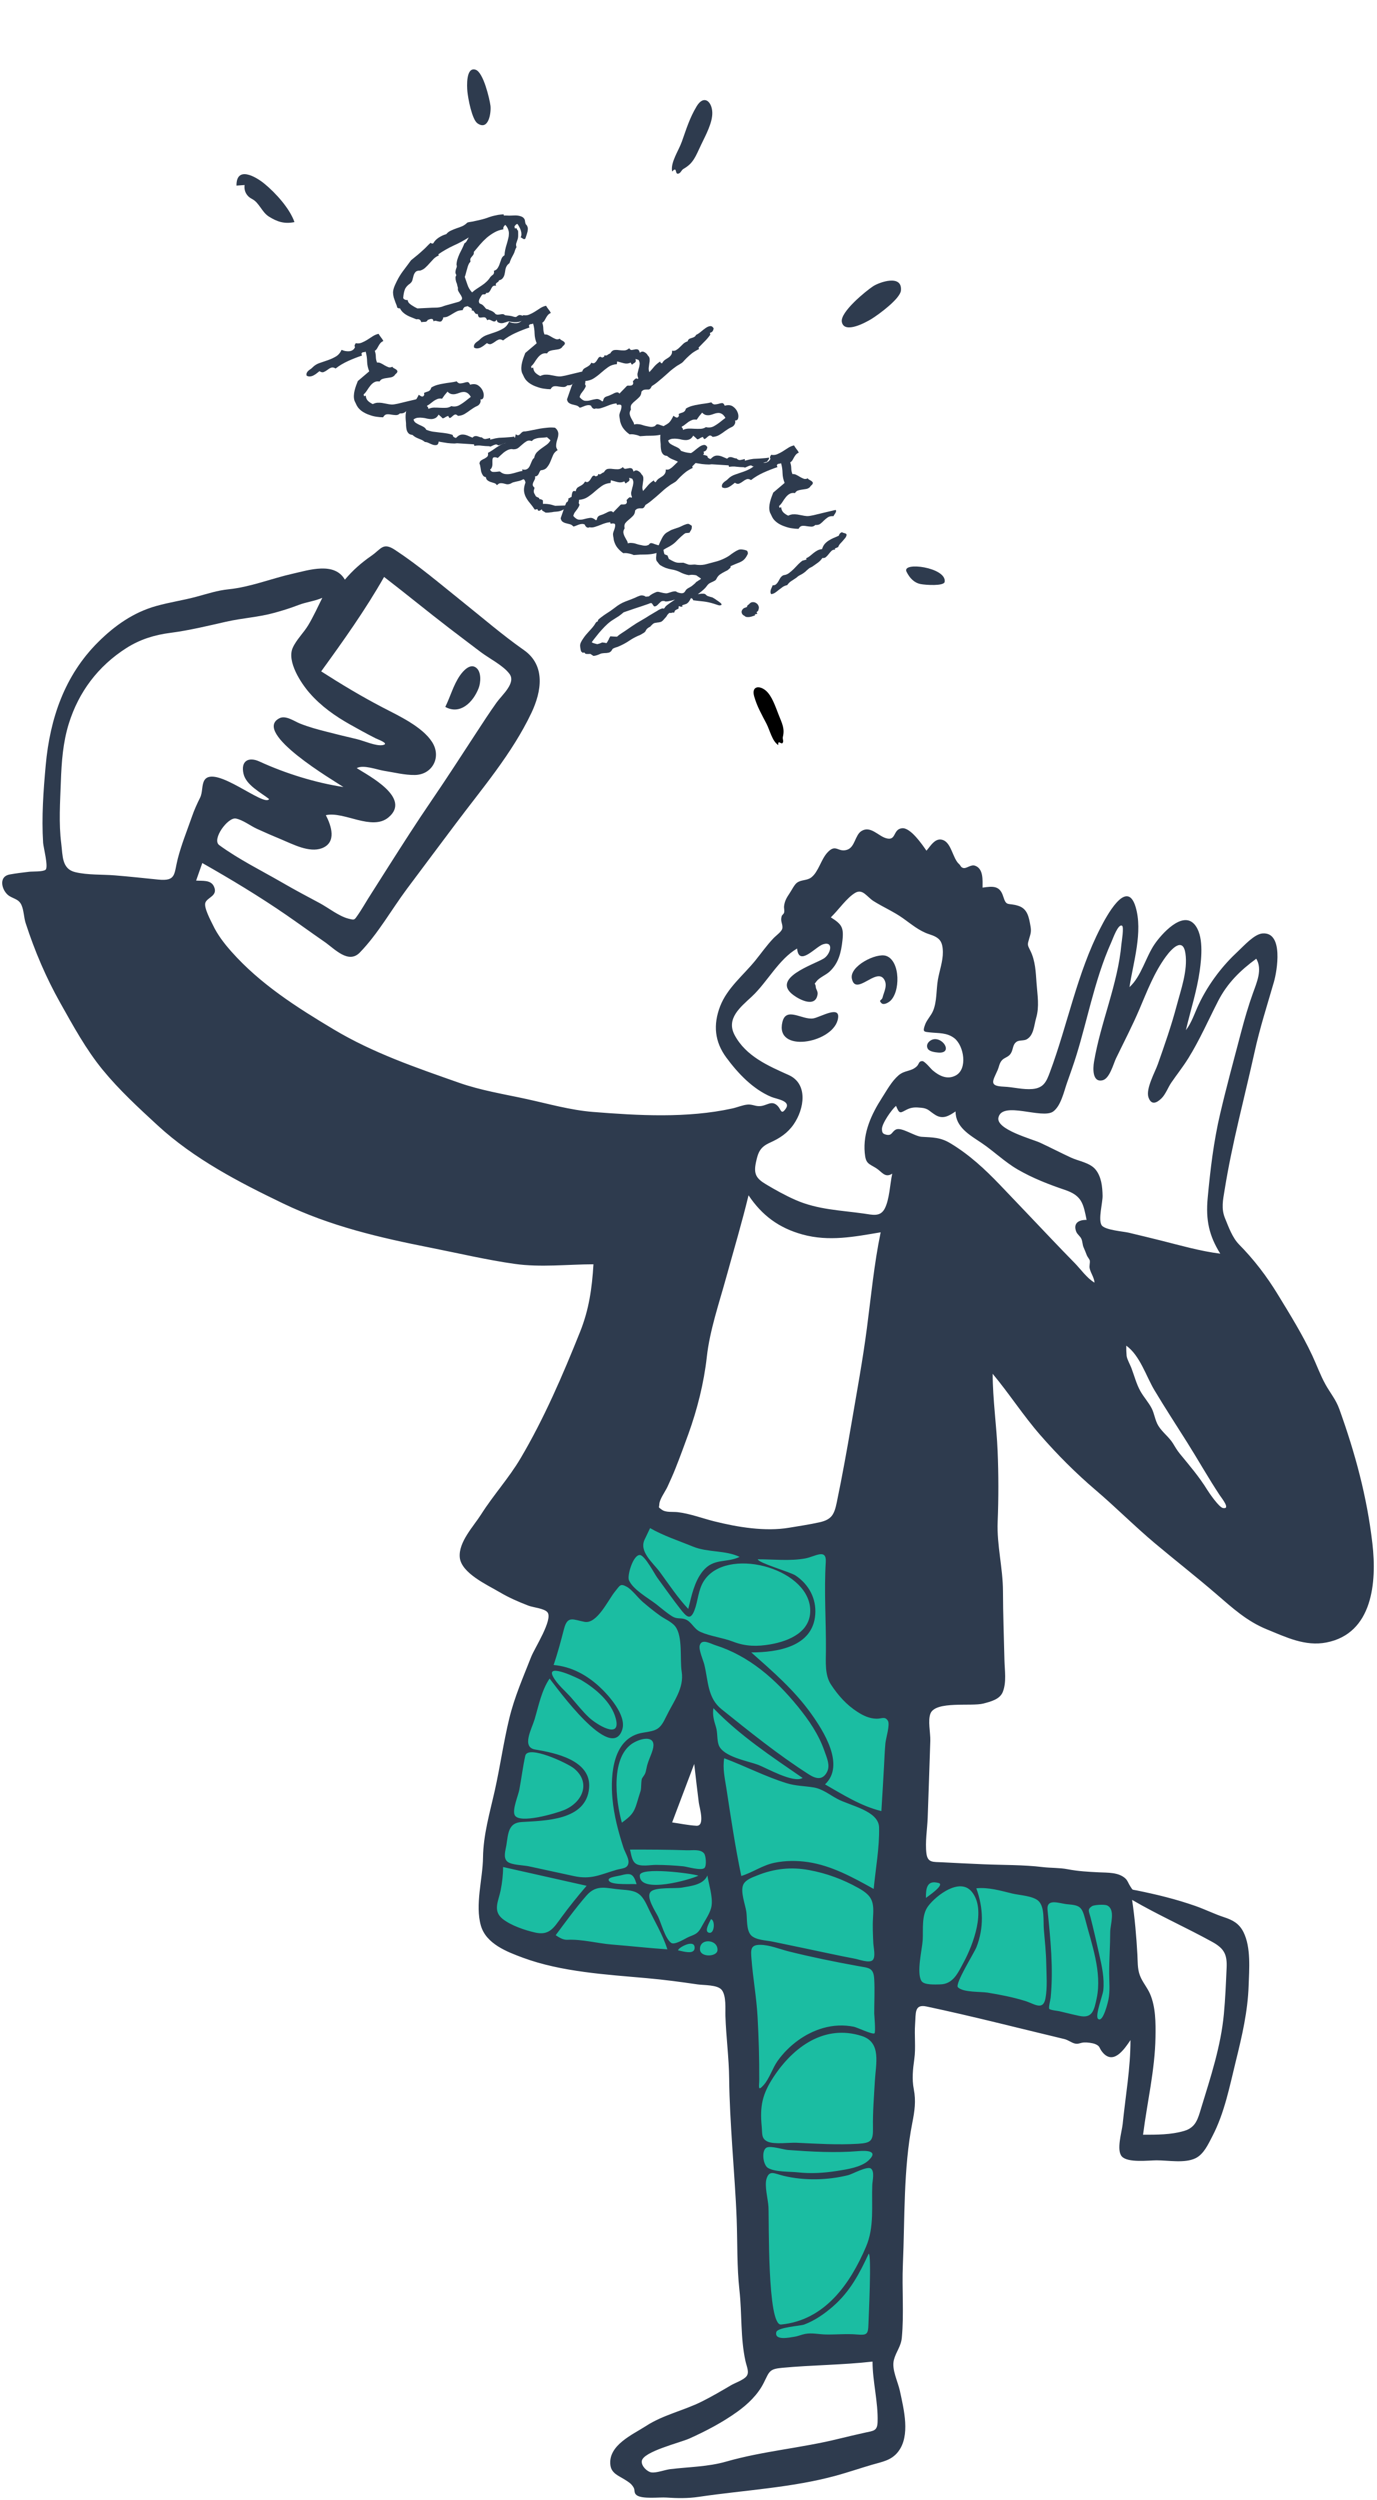 <svg width="431" height="782" xmlns="http://www.w3.org/2000/svg">

 <g>
  <title>background</title>
  <rect fill="none" id="canvas_background" height="784" width="433" y="-1" x="-1"/>
 </g>
 <g>
  <title>Layer 1</title>
  <g fill-rule="evenodd" fill="none" id="Page-1">
   <g id="Group">
    <path fill="#1BBDA2" id="Shape" d="m199.857,472.937l-0.13,0.017c-1.883,0.365 -5.003,5.769 -6.281,7.304c-4.12,4.953 -8.24,9.906 -12.36,14.859c-1.65,1.982 -4.028,4.063 -5.202,6.357c-0.904,1.765 -1.213,4.199 -1.753,6.09c-6.699,23.497 -13.252,47.146 -18.132,71.101c-1.051,5.156 -2.046,10.348 -2.631,15.582c-0.288,2.587 -1.046,6.388 0.077,8.889c1.267,2.818 5.341,3.989 7.988,4.862c5.148,1.7 10.54,2.712 15.874,3.621c12.852,2.189 25.865,3.46 38.855,4.488c3.968,0.314 8.053,0.309 11.996,0.844c1.883,0.256 1.319,-0.252 1.913,1.017c0.826,1.765 0.278,5.447 0.376,7.371c0.231,4.526 0.461,9.051 0.693,13.577l1.891,37.034c0.639,12.515 1.277,25.031 1.917,37.546c0.241,4.742 0.484,9.484 0.726,14.227c0.13,2.534 -0.256,5.807 0.422,8.261c0.512,1.856 -0.33,1.309 1.938,1.419c5.254,0.255 10.696,-0.383 15.951,-0.572c5.96,-0.214 11.92,-0.428 17.881,-0.641c1.703,-0.062 3.604,0.423 4.291,-0.802c0.834,-1.491 0.198,-5.59 0.257,-7.255c0.165,-4.639 0.331,-9.279 0.496,-13.919c0.455,-12.736 0.908,-25.471 1.363,-38.207c0.619,-17.369 1.239,-34.739 1.859,-52.11c6.627,1.339 13.256,2.677 19.885,4.015c9.793,1.978 19.589,3.955 29.383,5.932c4.492,0.907 9.826,2.977 14.465,2.309c4.607,-0.663 6.512,-2.637 6.77,-7.025c0.278,-4.703 0.169,-9.443 0.107,-14.15c-0.104,-7.7 -0.324,-15.398 -0.614,-23.093c-13.086,-1.182 -26.172,-2.365 -39.259,-3.548c-6.967,-0.63 -13.937,-1.259 -20.903,-1.889c-1.582,-0.142 -5.48,0.164 -6.186,-1.032c-1.097,-1.86 0.124,-7.973 0.156,-10.075l0.312,-19.879l1.144,-73.143c-3.133,0.104 -6.266,0.197 -9.4,0.285c-13.631,0.386 -27.329,0.945 -40.964,0.525c-6.838,-0.21 -13.316,-2.061 -19.771,-4.245c-3.433,-1.161 -6.83,-2.425 -10.201,-3.754c-1.061,-0.418 -4.183,-2.398 -5.328,-2.176l0.13,-0.017zm18.352,68.063l6.964,34.17l-23.83,-1.584l16.865,-32.586z"/>
    <path fill="#2E3B4E" id="Shape" d="m19.171,263.877c0.486,3.801 0.14,7.944 4.417,8.946c3.958,0.928 8.3,0.668 12.335,0.993c4.535,0.365 9.057,0.865 13.581,1.315c5.706,0.567 4.892,-1.633 6.139,-6.521c1.14,-4.464 2.958,-8.919 4.472,-13.272c0.704,-2.024 1.543,-3.885 2.502,-5.792c0.869,-1.726 0.456,-4.074 1.392,-5.525c3.194,-4.951 18.772,8.586 20.22,5.918c-2.636,-2.059 -7.198,-4.362 -8.006,-7.885c-0.951,-4.14 1.671,-5.377 4.966,-3.863c8.109,3.727 17.466,6.64 26.31,7.998c-2.86,-1.918 -28.727,-17.035 -20.046,-21.519c1.957,-1.011 4.57,0.892 6.334,1.611c2.8,1.143 5.725,1.909 8.649,2.658c3.08,0.788 6.168,1.547 9.266,2.264c2.172,0.504 6.045,2.291 8.162,1.85c2.149,-0.448 -1.658,-1.787 -2.281,-2.102c-2.718,-1.374 -5.393,-2.85 -8.046,-4.345c-4.708,-2.652 -9.056,-5.725 -12.636,-9.826c-2.701,-3.094 -7.163,-9.852 -5.282,-14.131c1.09,-2.48 3.479,-4.772 4.882,-7.122c1.639,-2.745 2.961,-5.67 4.384,-8.529c-2.381,1.05 -5.055,1.319 -7.486,2.262c-2.431,0.944 -4.9,1.707 -7.429,2.409c-5.075,1.407 -10.133,1.657 -15.162,2.798c-5.692,1.291 -11.622,2.735 -17.406,3.481c-5.035,0.649 -9.562,2.032 -13.876,4.785c-8.809,5.626 -14.921,13.708 -18.013,23.702c-1.811,5.855 -2.252,11.964 -2.465,18.055c-0.224,6.423 -0.697,12.993 0.124,19.387zm49.442,0.473c6.152,4.499 13.324,8.015 19.926,11.842c3.778,2.19 7.635,4.236 11.489,6.288c2.734,1.457 6.057,4.137 9.067,4.884c1.905,0.472 1.762,0.508 2.967,-1.233c1.152,-1.664 2.158,-3.454 3.236,-5.167c1.988,-3.158 3.994,-6.305 6.001,-9.451c4.497,-7.053 8.986,-14.105 13.713,-21.008c4.741,-6.926 9.288,-13.98 13.881,-21.005c2.135,-3.266 4.256,-6.544 6.521,-9.721c1.73,-2.425 6.165,-6.124 4.059,-8.979c-1.956,-2.653 -6.412,-4.856 -9.048,-6.864c-3.221,-2.451 -6.461,-4.877 -9.673,-7.341c-6.906,-5.296 -13.63,-10.823 -20.53,-16.127c-5.854,10.303 -12.743,19.961 -19.69,29.54c6.283,4.022 12.63,7.846 19.251,11.289c4.89,2.543 12.371,5.98 15.46,10.804c3.042,4.751 0.054,10.232 -5.37,10.319c-3.243,0.052 -6.477,-0.81 -9.657,-1.302c-2.296,-0.355 -6.487,-2.015 -8.556,-0.845c3.72,2.381 17.216,9.321 9.941,15.405c-5.2,4.35 -13.992,-1.997 -19.609,-0.691c1.711,3.297 3.492,8.555 -1.261,10.348c-3.955,1.493 -9.132,-1.289 -12.691,-2.764c-2.573,-1.066 -5.128,-2.167 -7.657,-3.33c-2.011,-0.926 -4.42,-2.801 -6.569,-3.2c-2.507,-0.467 -7.612,6.544 -5.201,8.309zm114.366,242.974c-3.52,-0.644 -5.327,-2.105 -6.435,2.183c-0.994,3.841 -1.978,7.54 -3.257,11.309c5.498,0.476 10.349,3.11 14.358,6.815c2.856,2.64 8.533,8.94 7.126,13.361c-3.42,10.742 -20.694,-13.357 -22.746,-15.932c-2.513,3.684 -3.437,8.508 -4.686,12.722c-0.889,2.998 -4.187,8.747 0.173,9.476c6.122,1.023 17.608,3.31 16.882,12.009c-0.857,10.268 -13.877,10.21 -21.181,10.672c-4.119,0.259 -4.138,3.57 -4.724,7.275c-0.263,1.657 -1.082,3.896 0.321,5.109c1.245,1.077 5.058,1.106 6.678,1.455c4.725,1.017 9.445,2.055 14.169,3.071c5.363,1.155 8.198,-0.462 13.211,-1.936c1.856,-0.545 3.72,-0.315 3.857,-2.4c0.084,-1.279 -1.164,-3.257 -1.572,-4.522c-1.619,-5.007 -2.996,-10.16 -3.461,-15.417c-0.677,-7.638 0.168,-19.09 9.543,-20.581c4.461,-0.709 5.318,-0.94 7.331,-5.139c2.178,-4.541 5.636,-8.747 4.8,-13.978c-0.604,-3.79 0.416,-10.963 -1.996,-14.107c-1.115,-1.453 -3.288,-2.321 -4.772,-3.387c-1.89,-1.36 -3.711,-2.817 -5.472,-4.34c-1.482,-1.28 -3.288,-3.783 -4.968,-4.708c-2.052,-1.131 -2.115,-0.36 -3.589,1.406c-2.176,2.608 -5.635,10.308 -9.59,9.584zm-9.949,16.969c1.22,2.47 4.039,4.767 5.835,6.829c1.806,2.073 3.515,4.265 5.53,6.144c2.217,2.069 10.092,7.066 8.357,0.34c-1.35,-5.232 -6.402,-9.469 -10.849,-12.08c-0.861,-0.506 -10.938,-5.412 -8.873,-1.233zm-8.615,24.907c-0.78,3.502 -1.201,7.111 -1.867,10.638c-0.342,1.804 -2.233,6.159 -1.462,7.893c1.306,2.94 13.056,-0.54 15.491,-1.551c5.798,-2.408 8.46,-8.589 3.113,-12.991c-2.027,-1.668 -14.494,-7.489 -15.275,-3.989zm-7.703,42.056c-0.654,3.343 -2.569,6.443 0.596,8.97c2.629,2.098 6.934,3.53 10.172,4.277c4.414,1.018 5.832,-1.463 8.169,-4.654c2.512,-3.432 5.186,-6.748 7.961,-9.97c-8.714,-1.956 -17.427,-3.913 -26.14,-5.87c0.006,2.435 -0.289,4.861 -0.758,7.247zm20.878,15.515c4.543,-0.236 9.432,1.137 14.041,1.497c5.755,0.451 11.495,1.107 17.254,1.495c-1.475,-4.724 -4.126,-8.937 -6.2,-13.399c-2.079,-4.478 -3.541,-4.962 -8.326,-5.307c-4.434,-0.32 -7.561,-1.852 -10.834,1.922c-3.404,3.925 -6.488,8.191 -9.596,12.352c1.058,0.71 2.32,1.51 3.661,1.44zm32.48,0.964c1.121,0.82 4.579,-1.51 5.743,-1.961c2.267,-0.878 2.769,-1.161 3.952,-3.379c1.017,-1.907 2.632,-4.074 2.951,-6.251c0.42,-2.869 -0.845,-6.647 -1.307,-9.497c-1.226,2.967 -5.254,3.312 -7.975,3.797c-2.058,0.368 -8.156,-0.218 -9.708,1.253c-1.714,1.624 1.442,6.155 2.265,7.861c0.982,2.037 2.194,6.8 4.078,8.177zm2.197,2.354c1.35,0.219 5.232,1.566 5.155,-0.907c-0.088,-2.824 -5.43,0.223 -5.155,0.907zm6.843,-0.148c0.246,2.378 5.347,2.181 5.463,0.089c0.198,-3.535 -5.855,-3.886 -5.463,-0.089zm5.832,-64.128c1.304,3.726 9.246,5.059 12.297,6.206c2.785,1.048 11.107,5.884 13.98,4.13c-9.724,-6.704 -19.687,-13.274 -27.925,-21.834c-0.338,2.115 0.176,3.881 0.797,5.882c0.561,1.807 0.272,3.965 0.85,5.616zm2.418,13.587c1.399,9.127 2.772,18.374 4.665,27.41c3.608,-1.106 6.584,-3.348 10.374,-4.128c3.459,-0.713 7.032,-0.73 10.519,-0.21c7.432,1.109 14.058,4.797 20.542,8.391c0.599,-6.259 1.839,-12.957 1.693,-19.238c-0.122,-5.218 -9.022,-6.762 -13.059,-8.918c-2.442,-1.304 -4.65,-3.138 -7.433,-3.592c-2.863,-0.469 -5.626,-0.455 -8.455,-1.33c-6.686,-2.07 -12.979,-5.351 -19.53,-7.797c-0.536,3.133 0.208,6.325 0.683,9.412zm6.248,38.627c0.297,2.075 -0.078,5.777 1.498,7.359c1.484,1.489 4.654,1.538 6.611,1.941c5.962,1.231 11.917,2.473 17.87,3.743c2.663,0.567 5.328,1.11 8.002,1.617c1.275,0.242 4.475,1.469 5.549,0.451c1.019,-0.967 0.26,-4.056 0.205,-5.352c-0.11,-2.589 -0.256,-5.186 -0.094,-7.775c0.311,-4.968 0.035,-6.87 -4.574,-9.44c-4.895,-2.732 -9.952,-4.601 -15.463,-5.613c-5.58,-1.025 -10.895,-0.464 -16.206,1.685c-1.478,0.597 -3.694,1.334 -4.383,2.933c-0.935,2.175 0.669,6.247 0.984,8.451zm6.712,80.072c2.185,1.375 6.94,1.141 9.449,1.42c4.054,0.449 8.133,0.193 12.16,-0.435c3.03,-0.472 7.555,-1.125 9.877,-3.26c3.3,-3.033 -0.508,-3.173 -3.034,-2.96c-7.343,0.62 -14.779,0.188 -22.116,-0.345c-1.428,-0.104 -5.267,-1.362 -6.644,-0.773c-1.761,0.753 -1.222,5.391 0.309,6.353zm4.164,49.021c13.682,-1.334 21.614,-12.7 26.576,-24.32c2.663,-6.238 1.703,-12.784 1.966,-19.381c0.048,-1.205 0.802,-4.196 -0.433,-5.095c-1.16,-0.847 -5.854,1.768 -7.123,2.08c-6.508,1.601 -13.706,1.754 -20.228,0.199c-2.825,-0.673 -4.408,-1.925 -5.305,0.884c-0.723,2.263 0.464,6.431 0.592,8.802c0.224,4.102 -0.417,37.257 3.954,36.831zm27.332,0.013c0.052,-1.991 1.054,-22.111 0.082,-22.172c-2.887,6.247 -5.852,11.835 -11.107,16.431c-2.684,2.349 -5.702,4.465 -9.06,5.726c-1.261,0.473 -8.408,0.833 -8.759,2.402c-0.612,2.748 4.267,1.639 5.714,1.416c1.161,-0.18 2.207,-0.676 3.346,-0.884c2.17,-0.395 4.22,0.136 6.4,0.18c3.311,0.068 6.564,-0.281 9.876,0.007c3.029,0.262 3.427,-0.087 3.508,-3.106zm-2.02,-90.245c-11.712,-3.799 -21.501,3.395 -27.683,12.809c-3.525,5.369 -4.312,9.123 -3.696,15.48c0.221,2.276 -0.186,3.817 1.899,4.744c2.064,0.919 6.754,0.238 8.988,0.342c6.423,0.301 12.821,0.702 19.245,0.319c4.172,-0.247 4.763,-0.957 4.69,-5.02c-0.086,-4.891 0.319,-9.761 0.595,-14.66c0.299,-5.3 2.113,-12.021 -4.037,-14.014zm3.834,-7.046c-0.007,-3.593 0.207,-7.281 -0.011,-10.869c-0.218,-3.558 -1.727,-3.382 -5.075,-3.989c-7.249,-1.315 -14.49,-2.786 -21.642,-4.569c-2.828,-0.704 -6.025,-2.057 -8.972,-2.068c-3.092,-0.012 -2.928,1.583 -2.721,4.33c0.458,6.084 1.569,12.079 1.907,18.131c0.365,6.532 0.556,13.148 0.527,19.687c-0.011,2.207 -0.545,3.842 1.33,1.776c1.879,-2.069 2.798,-5.366 4.475,-7.692c3.435,-4.761 8.539,-8.592 14.204,-10.205c3.133,-0.891 6.427,-1.046 9.62,-0.401c0.969,0.196 5.822,2.52 6.44,2.061c0.418,-0.311 -0.081,-6.046 -0.082,-6.192zm-42.85,124.56c-4.646,3.337 -9.79,6.034 -14.998,8.375c-2.931,1.317 -14.53,4.089 -14.9,7.054c-0.198,1.581 1.724,3.354 2.983,3.541c1.597,0.237 4.229,-0.809 5.856,-1.007c5.916,-0.721 11.82,-0.725 17.592,-2.378c11.525,-3.299 23.474,-4.229 35.118,-7.106c2.771,-0.684 5.547,-1.325 8.332,-1.945c2.645,-0.589 3.831,-0.488 3.924,-3.324c0.206,-6.224 -1.574,-12.601 -1.588,-18.903c-9.42,1.079 -18.873,1.065 -28.319,1.953c-4.048,0.38 -3.953,1.15 -5.726,4.698c-1.842,3.681 -4.974,6.672 -8.274,9.042zm45.932,-202.218c0.119,-2.304 0.212,-4.614 0.42,-6.912c0.14,-1.544 1.545,-5.859 0.753,-7.061c-0.941,-1.427 -1.89,-0.556 -3.574,-0.596c-2.222,-0.053 -4.081,-0.949 -5.913,-2.121c-3.468,-2.219 -6.046,-5.141 -8.297,-8.551c-1.981,-3 -1.612,-7.1 -1.588,-10.693c0.063,-9.291 -0.612,-18.354 -0.047,-27.686c0.259,-4.286 -3.388,-1.657 -6.333,-1.102c-4.817,0.907 -10.053,0.279 -14.95,0.291c0.182,1.142 10.194,3.979 11.812,5.059c4.141,2.762 6.556,7.183 6.178,12.222c-0.76,10.138 -11.89,11.833 -20.021,11.852c6.746,5.986 13.373,11.692 18.675,19.075c3.91,5.444 10.796,16.178 4.405,22.201c5.65,3.219 11.25,6.8 17.64,8.35c0.287,-4.775 0.593,-9.55 0.841,-14.328zm2.565,-185.065c-2.301,1.482 -3.267,-0.613 -5.018,-1.699c-2.466,-1.529 -3.282,-1.379 -3.595,-4.794c-0.578,-6.335 2.078,-12.068 5.413,-17.252c1.515,-2.356 3.027,-5.162 5.166,-7.004c1.951,-1.679 3.922,-1.101 5.729,-2.836c0.71,-0.683 0.558,-1.646 1.73,-1.619c0.772,0.018 2.649,2.418 3.287,2.948c2.015,1.674 4.479,2.948 7.12,1.568c3.846,-2.009 2.611,-9.299 -0.376,-11.66c-2.3,-1.818 -5.017,-1.537 -7.634,-1.831c-1.964,-0.219 -2.372,-0.134 -1.564,-2.387c0.565,-1.579 1.87,-2.81 2.515,-4.354c1.238,-2.964 0.969,-6.566 1.503,-9.703c0.48,-2.811 1.605,-5.851 1.564,-8.706c-0.054,-3.634 -1.237,-4.579 -4.377,-5.598c-3.041,-0.987 -5.559,-3.163 -8.15,-4.991c-2.932,-2.07 -6.143,-3.437 -9.155,-5.326c-2.046,-1.284 -3.366,-3.878 -5.616,-2.666c-2.672,1.44 -5.498,5.608 -7.771,7.739c3.325,2.117 4.099,3.044 3.64,7.19c-0.421,3.8 -1.192,7.187 -4.089,9.835c-1.112,1.018 -3.188,1.832 -4.05,3.006c-1.006,1.366 -0.352,0.162 -0.224,1.705c0.067,0.832 0.724,1.376 0.58,2.338c-0.638,4.271 -5.529,1.75 -7.545,0.266c-7.202,-5.302 6.245,-9.512 9.439,-11.443c2.205,-1.335 3.295,-5.594 -0.198,-4.462c-2.325,0.752 -7.577,7.133 -8.109,1.317c-5.764,3.358 -9.321,10.495 -14.154,15.007c-3.485,3.254 -8.168,6.864 -5.401,12.061c3.525,6.625 10.516,9.632 16.897,12.491c6.19,2.772 4.905,10.617 1.596,15.418c-1.913,2.776 -4.419,4.403 -7.434,5.751c-3.08,1.379 -3.72,2.998 -4.393,6.196c-0.748,3.546 0.046,4.976 3.108,6.808c2.988,1.79 6.113,3.523 9.304,4.924c6.9,3.029 14.057,3.22 21.397,4.253c2.573,0.361 5.039,1.115 6.442,-1.443c1.578,-2.879 1.694,-7.838 2.419,-11.047zm1.109,-13.778c1.727,-0.913 5.897,2.121 8.08,2.253c3.532,0.215 5.851,0.134 8.986,2.014c5.927,3.553 10.845,8.127 15.597,13.088c5.353,5.587 10.675,11.203 16.01,16.807c2.418,2.539 4.849,5.064 7.305,7.564c1.936,1.97 3.828,4.742 6.224,6.148c-0.125,-1.671 -1.145,-2.853 -1.508,-4.401c-0.211,-0.905 0.158,-1.673 0.021,-2.54c-0.045,-0.282 -0.798,-1.26 -0.913,-1.581c-0.306,-0.847 -0.68,-1.683 -1.043,-2.562c-0.339,-0.821 -0.289,-1.672 -0.633,-2.53c-0.354,-0.883 -1.321,-1.469 -1.656,-2.339c-0.984,-2.548 0.644,-3.729 3.249,-3.669c-1.019,-5.099 -1.465,-7.592 -6.778,-9.39c-5.077,-1.717 -10.035,-3.646 -14.698,-6.33c-4.14,-2.382 -7.594,-5.817 -11.574,-8.472c-3.563,-2.378 -7.999,-4.87 -7.962,-9.746c-2.02,1.375 -3.913,2.531 -6.225,1.163c-1.951,-1.156 -2.209,-2.086 -4.464,-2.304c-1.841,-0.177 -2.982,-0.224 -4.624,0.588c-1.934,0.955 -2.198,1.619 -3.323,-1.193c-1.28,1.081 -4.514,5.581 -4.407,7.362c0.059,0.982 0.207,1.425 1.419,1.683c1.719,0.367 1.653,-0.945 2.916,-1.613zm8.054,266.348c0.84,1.292 4.383,1.053 5.751,1.036c4.171,-0.054 5.629,-3.566 7.459,-6.96c2.885,-5.349 7.197,-16.463 2.464,-22.078c-3.736,-4.431 -11.011,1.152 -13.561,4.499c-2.2,2.892 -1.546,7.229 -1.751,10.698c-0.172,2.925 -2.022,10.254 -0.362,12.805zm11.394,1.937c1.667,1.673 7.08,1.319 9.289,1.678c3.943,0.64 7.866,1.41 11.691,2.579c2.848,0.87 5.664,3.21 6.414,-0.773c0.631,-3.349 0.317,-7.365 0.256,-10.745c-0.065,-3.647 -0.445,-7.247 -0.761,-10.877c-0.214,-2.455 0.321,-6.971 -1.677,-8.856c-1.721,-1.624 -5.907,-1.78 -8.143,-2.318c-3.67,-0.883 -7.504,-2.043 -11.319,-1.647c2.226,6.06 2.415,12.416 0.029,18.456c-0.681,1.723 -6.81,11.47 -5.78,12.503zm28.047,-24.144c0.929,9.116 1.865,18.29 0.969,27.453c-0.054,0.546 -0.705,3.049 -0.422,3.441c0.293,0.406 2.609,0.616 3.135,0.74c2.089,0.497 4.174,1.024 6.276,1.465c4.091,0.858 4.625,-1.735 5.428,-5.539c1.719,-8.149 -1.614,-16.985 -3.634,-24.812c-0.984,-3.812 -1.713,-4.251 -5.449,-4.567c-2.6,-0.219 -6.699,-2.055 -6.303,1.819zm15.797,34.012c1.563,1.426 3.126,-5.304 3.264,-5.99c0.546,-2.724 0.242,-5.487 0.234,-8.253c-0.013,-4.322 0.316,-8.623 0.322,-12.924c0.004,-2.326 1.741,-7.082 -1.003,-8.313c-0.805,-0.361 -4.004,-0.211 -4.73,0.264c-1.508,0.988 -0.913,1.628 -0.466,3.346c1,3.857 1.865,7.732 2.736,11.621c0.855,3.812 1.697,7.481 1.29,11.418c-0.134,1.303 -2.644,7.922 -1.648,8.831zm-49.857,-42.478c-3.812,-1.077 -4.015,1.852 -4.009,4.655c0.581,-0.446 5.997,-4.093 4.009,-4.655zm50.976,-205.788c0.934,1.544 6.848,1.966 8.538,2.372c3.325,0.799 6.651,1.593 9.968,2.425c6.213,1.558 12.273,3.317 18.642,4.132c-3.497,-5.618 -4.586,-10.469 -3.935,-17.48c0.821,-8.852 1.864,-17.614 3.896,-26.278c2.002,-8.544 4.32,-17.031 6.553,-25.518c1.097,-4.169 2.283,-8.259 3.742,-12.316c1.17,-3.252 2.997,-7.345 1.011,-10.679c-5.038,3.688 -9.079,7.661 -11.952,13.262c-3.079,6.005 -5.766,12.169 -9.339,17.914c-1.634,2.627 -3.541,5.022 -5.289,7.564c-1.04,1.513 -1.797,3.696 -3.121,4.972c-1.526,1.471 -3.154,2.164 -4.027,-0.318c-0.936,-2.663 2.05,-7.934 2.931,-10.435c2.129,-6.039 4.239,-12.065 5.881,-18.259c1.328,-5.007 3.523,-11.061 2.746,-16.344c-0.769,-5.23 -4.306,-1.487 -6.096,0.944c-3.69,5.014 -5.899,10.857 -8.324,16.541c-2.228,5.221 -4.827,10.199 -7.293,15.3c-0.858,1.775 -1.988,6.359 -4.235,6.887c-3.266,0.768 -2.989,-3.846 -2.677,-5.719c2.07,-12.411 7.473,-24.296 8.594,-36.923c0.054,-0.603 0.835,-5.295 0.207,-5.687c-1.218,-0.759 -2.86,4 -3.385,5.166c-2.732,6.066 -4.635,12.46 -6.381,18.867c-1.485,5.449 -2.828,10.94 -4.495,16.337c-0.916,2.967 -1.965,5.884 -3,8.811c-0.936,2.651 -1.886,7.181 -4.327,8.928c-3.464,2.477 -15.859,-3.414 -17.115,1.853c-0.894,3.744 10.6,6.759 13.047,7.896c3.223,1.497 6.383,3.136 9.607,4.634c2.441,1.133 5.948,1.598 7.714,3.73c1.87,2.26 2.17,5.432 2.226,8.235c0.043,2.121 -1.422,7.356 -0.314,9.186zm7.833,40.883c0.164,1.176 1.096,2.734 1.515,3.854c0.854,2.281 1.58,5.007 2.767,7.138c1.021,1.835 2.529,3.476 3.516,5.339c0.936,1.768 1.061,3.807 2.154,5.577c1.251,2.022 3.319,3.477 4.562,5.487c0.612,0.992 1.245,2.124 2.111,3.18c3.065,3.741 6.107,7.271 8.572,11.278c0.63,1.026 3.709,5.505 4.934,5.747c2.561,0.505 -0.42,-3.148 -0.921,-3.904c-3.629,-5.463 -6.852,-11.216 -10.355,-16.765c-3.393,-5.372 -6.865,-10.703 -10.131,-16.157c-2.663,-4.446 -4.505,-10.829 -8.833,-13.962c-0.016,1.065 0.019,2.128 0.108,3.188zm-118.336,-50.217c-2.108,8.694 -4.629,17.12 -7.005,25.736c-2.205,7.995 -5.139,16.551 -6.054,24.794c-0.905,8.165 -2.985,16.426 -5.783,24.176c-1.294,3.586 -2.625,7.185 -4.029,10.729c-0.772,1.947 -1.634,3.85 -2.509,5.752c-0.68,1.478 -2.476,3.87 -2.545,5.436c-0.055,1.253 -0.489,0.752 0.744,1.694c1.277,0.976 3.49,0.621 4.977,0.794c3.879,0.449 7.662,1.914 11.444,2.862c7.293,1.829 15.987,3.28 23.461,2.008c3.144,-0.536 6.408,-1 9.517,-1.697c3.825,-0.859 4.611,-2.447 5.397,-6.218c1.716,-8.246 3.196,-16.47 4.613,-24.77c1.686,-9.873 3.51,-19.735 4.81,-29.67c1.314,-10.05 2.258,-20.11 4.316,-30.051c-8.304,1.393 -16.126,2.967 -24.455,0.684c-7.375,-2.022 -12.701,-5.974 -16.898,-12.259zm-32.509,107.641c-1.857,3.839 2.619,7.29 4.786,10.247c2.86,3.898 5.531,7.97 8.857,11.495c0.999,-4.006 1.874,-8.514 4.536,-11.804c3.401,-4.202 7.37,-2.485 11.537,-4.472c-4.369,-2.133 -9.948,-1.319 -14.583,-3.22c-4.572,-1.876 -9.188,-3.348 -13.442,-5.784c-0.565,1.179 -1.123,2.36 -1.692,3.538zm16.202,89.568c2.793,0.156 0.925,-5.752 0.744,-7.22c-0.498,-4.036 -1.003,-8.071 -1.439,-12.114c-2.305,6.096 -4.607,12.191 -6.91,18.285c2.531,0.363 5.046,0.907 7.605,1.049zm4.543,29.22c-0.382,0.849 -2.158,3.68 -0.756,4.202c1.923,0.715 2.154,-3.973 0.756,-4.202zm3.331,-65.664c8.896,7.125 17.731,14.269 27.355,20.404c2.109,1.344 4.232,1.906 5.631,-0.759c1.098,-2.096 -0.063,-4.457 -0.767,-6.508c-1.796,-5.231 -4.927,-9.778 -8.396,-14.034c-6.93,-8.501 -15.176,-15.762 -25.699,-19.114c-1.721,-0.549 -4.379,-2.203 -4.982,0.082c-0.355,1.344 1.147,4.7 1.452,5.962c1.257,5.209 0.983,10.426 5.406,13.967zm-25.607,51.966c-0.196,6.05 16.29,1.17 18.345,0.088c-2.155,-0.725 -18.256,-2.809 -18.345,-0.088zm-6.122,0.037c-0.979,0.262 -4.736,0.595 -3.332,1.883c1.256,1.153 6.944,0.69 8.451,0.832c-1.013,-3.338 -1.781,-3.606 -5.118,-2.715zm3.054,-8.104c0.369,1.346 0.518,3.399 1.721,4.322c1.498,1.149 4.682,0.451 6.377,0.461c2.881,0.014 5.757,0.162 8.624,0.449c1.096,0.11 5.539,1.453 6.567,0.537c0.755,-0.673 0.473,-3.831 -0.076,-4.54c-1.129,-1.459 -3.729,-0.954 -5.358,-1.012c-5.962,-0.214 -11.891,-0.231 -17.856,-0.217zm3.828,-22.365c0.841,-1.254 0.992,-1.241 1.351,-3.136c0.384,-2.028 1.36,-3.763 1.934,-5.722c1.262,-4.313 -2.771,-3.93 -5.73,-2.348c-7.675,4.102 -5.822,18.437 -3.924,25.148c2.759,-2.036 3.778,-2.959 4.728,-6.243c0.36,-1.248 0.765,-2.474 1.14,-3.715c0.276,-0.914 0.084,-3.358 0.502,-3.984zm-0.665,-69.767c-2.142,-0.259 -4.103,6.411 -3.491,7.855c1.253,2.952 6.04,5.59 8.479,7.475c1.624,1.254 3.237,2.693 4.971,3.787c1.612,1.016 2.538,0.446 4.036,0.934c2.168,0.704 2.693,3.005 4.912,3.994c3.122,1.392 6.906,1.781 10.166,3.038c3.956,1.525 7.581,1.566 11.73,0.844c5.966,-1.039 12.958,-4.009 12.42,-11.281c-0.948,-12.83 -26.347,-19.405 -33.273,-8.526c-1.803,2.832 -1.775,6.133 -2.945,9.174c-1.268,3.292 -2.497,1.999 -4.404,-0.426c-2.494,-3.172 -4.811,-6.514 -7.209,-9.762c-0.776,-1.05 -3.845,-6.917 -5.392,-7.106zm155.654,124.924c0.121,2.183 -0.009,4.396 0.748,6.478c0.762,2.1 2.307,3.797 3.197,5.838c1.804,4.136 1.791,9.14 1.718,13.571c-0.168,10.31 -2.601,20.324 -3.889,30.511c4.284,-0.01 8.713,0.039 12.866,-1.19c3.709,-1.098 4.301,-3.818 5.35,-7.245c2.945,-9.625 6.127,-19.209 7.078,-29.289c0.452,-4.803 0.643,-9.646 0.859,-14.465c0.189,-4.227 -0.757,-6.072 -4.561,-8.164c-8.268,-4.55 -16.838,-8.338 -25.022,-13.105c0.837,5.655 1.337,11.354 1.655,17.06zm-352.963,-337.813c2.014,-0.371 4.046,-0.603 6.077,-0.846c1.06,-0.127 4.363,0.05 5.156,-0.643c0.944,-0.825 -0.691,-7.062 -0.776,-8.4c-0.51,-8.049 0.084,-16.346 0.819,-24.364c1.332,-14.516 5.882,-27.963 16.38,-38.415c5.225,-5.203 11.1,-9.331 18.237,-11.323c4.157,-1.16 8.442,-1.779 12.608,-2.904c3.361,-0.91 6.498,-1.95 9.99,-2.31c6.964,-0.719 13.331,-3.359 20.128,-4.886c5,-1.124 13.042,-3.789 16.284,1.876c2.552,-3.003 5.118,-5.257 8.337,-7.497c3.082,-2.145 3.586,-4.288 7.361,-1.811c7.334,4.813 14.203,10.685 21.054,16.162c6.398,5.114 12.588,10.471 19.294,15.174c6.838,4.798 5.541,12.939 2.325,19.689c-6.05,12.704 -15.383,23.565 -23.553,34.455c-5.116,6.822 -10.25,13.653 -15.347,20.488c-4.872,6.533 -9.087,14.095 -14.779,19.964c-3.59,3.7 -7.875,-1.138 -11.114,-3.374c-4.021,-2.777 -7.971,-5.657 -11.997,-8.426c-8.384,-5.767 -17.354,-11.169 -26.204,-16.189c-0.644,1.831 -1.288,3.661 -1.931,5.492c1.944,0.146 4.569,-0.289 5.558,1.807c1.413,2.995 -2.054,3.388 -2.661,5.105c-0.543,1.533 1.683,5.583 2.341,6.965c1.481,3.113 3.55,5.797 5.828,8.36c9.012,10.142 20.419,17.397 31.99,24.311c12.384,7.399 25.657,11.916 39.215,16.684c6.894,2.423 14.049,3.549 21.163,5.102c6.855,1.496 13.704,3.46 20.709,4.025c14.332,1.153 29.539,2.018 43.697,-1.083c1.55,-0.338 3.19,-1.074 4.767,-1.214c1.264,-0.112 2.2,0.419 3.393,0.488c2.562,0.147 4.03,-2.152 6.065,-0.016c1.019,1.068 1.037,2.862 2.456,0.868c1.805,-2.536 -2.81,-3.027 -4.519,-3.749c-5.757,-2.433 -10.385,-7.331 -14.043,-12.282c-3.656,-4.947 -4.181,-10.231 -1.956,-16.024c2.226,-5.79 7.286,-9.715 11.085,-14.417c1.838,-2.276 3.529,-4.685 5.547,-6.811c1.077,-1.135 2.813,-2.222 2.88,-3.367c0.079,-1.331 -0.716,-1.992 -0.24,-3.61c0.123,-0.42 0.65,-0.659 0.762,-1.122c0.177,-0.737 -0.097,-1.369 -0.004,-2.087c0.213,-1.647 0.856,-2.681 1.767,-4.03c0.568,-0.843 1.398,-2.531 2.179,-3.162c1.369,-1.107 3.236,-0.656 4.627,-1.778c2.203,-1.775 2.977,-5.515 4.925,-7.67c2.742,-3.032 3.327,0.032 6.233,-0.935c2.484,-0.827 2.455,-4.578 4.463,-5.846c2.828,-1.787 5.209,1.5 7.72,2.233c3.304,0.963 2.034,-2.776 4.98,-3.117c2.659,-0.308 6.342,5.104 7.668,7.026c1.352,-1.58 2.829,-4.272 5.26,-3.308c2.552,1.013 3.006,5.725 4.871,7.406c0.65,0.585 0.512,1.016 1.313,1.285c1.032,0.347 2.408,-1.156 3.743,-0.698c2.693,0.925 2.364,4.53 2.37,6.866c3.178,-0.465 5.394,-0.703 6.457,2.733c1.042,3.362 1.436,1.879 4.786,2.971c2.889,0.941 3.292,3.693 3.769,6.384c0.295,1.673 0.022,2.357 -0.427,3.882c-0.566,1.922 -0.566,1.898 0.357,3.732c1.608,3.201 1.704,6.727 1.962,10.249c0.273,3.759 0.928,7.181 -0.137,10.852c-0.659,2.272 -0.709,5.363 -2.927,6.636c-0.88,0.504 -2.374,0.228 -3.123,0.728c-1.429,0.954 -0.994,2.408 -1.946,3.802c-0.714,1.044 -1.863,1.144 -2.662,1.99c-0.868,0.921 -0.92,2.043 -1.415,3.167c-1.464,3.328 -2.842,4.938 1.932,5.128c2.946,0.117 6.086,1.004 9.02,0.732c3.461,-0.321 4.322,-2.261 5.423,-5.217c5.552,-14.892 8.536,-31.035 15.848,-45.197c1.606,-3.109 8.196,-15.813 10.981,-6.557c2.349,7.807 -0.733,17.334 -1.914,25.104c3.707,-3.352 5.079,-9.39 7.894,-13.483c2.079,-3.024 8.59,-10.45 12.407,-6.195c3.008,3.354 2.256,10.466 1.701,14.475c-0.877,6.344 -2.898,12.457 -4.341,18.678c1.817,-2.384 2.713,-5.296 3.974,-7.981c1.581,-3.367 3.555,-6.562 5.803,-9.52c1.965,-2.586 4.161,-4.989 6.543,-7.193c1.82,-1.686 5.081,-5.376 7.667,-5.576c6.654,-0.512 4.561,11.733 3.547,15.234c-2.1,7.256 -4.378,14.312 -6.008,21.714c-3.188,14.462 -7.049,28.59 -9.397,43.235c-0.52,3.248 -1.146,5.84 0.134,8.961c1.128,2.75 2.299,6.039 4.38,8.154c4.712,4.788 8.624,9.901 12.145,15.671c3.773,6.179 7.656,12.43 10.735,18.991c1.416,3.018 2.574,6.282 4.201,9.185c1.469,2.621 3.236,4.691 4.28,7.592c4.99,13.862 8.685,27.482 10.377,42.16c1.389,12.05 0.095,28.08 -14.408,30.9c-6.662,1.295 -12.644,-1.668 -18.652,-4.115c-6.214,-2.53 -10.707,-6.643 -15.775,-11.013c-6.298,-5.431 -12.836,-10.527 -19.201,-15.867c-6.368,-5.344 -12.249,-11.269 -18.582,-16.67c-6.255,-5.336 -11.914,-11.003 -17.324,-17.199c-5.367,-6.146 -9.726,-12.956 -14.921,-19.188c0.02,8.069 1.214,16.065 1.548,24.123c0.307,7.388 0.314,14.769 0.017,22.153c-0.297,7.381 1.647,14.405 1.662,21.77c0.017,7.184 0.301,14.326 0.458,21.502c0.071,3.219 0.7,6.83 -0.499,9.936c-0.895,2.319 -3.709,3.044 -6.109,3.669c-3.71,0.966 -14.872,-0.894 -16.528,3.082c-0.905,2.17 0.006,6.12 -0.064,8.517c-0.118,3.951 -0.262,7.901 -0.397,11.851c-0.139,4.08 -0.276,8.16 -0.424,12.239c-0.132,3.594 -0.829,7.598 -0.397,11.157c0.369,3.049 2.142,2.65 4.951,2.807c4.239,0.235 8.481,0.424 12.723,0.609c6.223,0.274 12.717,0.149 18.681,0.886c2.506,0.309 5.244,0.178 7.886,0.682c3.315,0.632 6.376,0.792 9.738,0.96c2.71,0.134 6.194,-0.063 8.323,1.947c0.739,0.698 0.904,1.529 1.428,2.305c0.981,1.454 0.435,1.072 2.045,1.399c6.286,1.277 12.256,2.718 18.403,4.868c3.077,1.075 5.932,2.52 9.024,3.532c2.71,0.887 4.695,1.98 6.034,4.648c2.393,4.765 1.787,11.66 1.613,16.796c-0.273,8.012 -2.047,15.64 -3.961,23.389c-1.991,8.062 -3.552,16.339 -7.424,23.746c-1.272,2.433 -2.646,5.538 -5.245,6.807c-3.355,1.637 -8.516,0.644 -12.178,0.651c-2.458,0.004 -9.041,0.851 -10.878,-1.217c-1.779,-2.002 0.011,-7.648 0.262,-10.133c0.88,-8.706 2.465,-17.494 2.444,-26.26c-2.005,2.972 -5.481,8.102 -8.959,3.549c-0.856,-1.121 -0.522,-1.642 -2.042,-2.291c-0.841,-0.36 -2.614,-0.58 -3.53,-0.518c-1.246,0.085 -1.707,0.587 -2.851,0.341c-1.013,-0.218 -2.152,-1.128 -3.314,-1.405c-14.4,-3.433 -28.716,-7.134 -43.178,-10.193c-3.823,-0.809 -3.279,2.136 -3.533,5.452c-0.279,3.668 0.253,7.373 -0.253,10.999c-0.442,3.156 -0.785,6.232 -0.164,9.407c0.733,3.744 0.261,6.868 -0.468,10.576c-2.813,14.299 -2.31,29.807 -2.945,44.34c-0.33,7.569 0.379,15.297 -0.331,22.825c-0.267,2.844 -1.85,4.415 -2.491,7.001c-0.737,2.97 1.272,6.752 1.882,9.63c1.227,5.775 3.383,14.041 -0.56,19.067c-2.129,2.714 -4.921,3.107 -8.074,4.025c-3.772,1.099 -7.491,2.379 -11.281,3.419c-13.849,3.803 -28.815,4.547 -43.009,6.643c-3.475,0.513 -6.699,0.465 -10.197,0.222c-2.156,-0.15 -7.467,0.561 -9.26,-0.733c-0.96,-0.693 -0.473,-1.56 -0.962,-2.407c-0.693,-1.203 -1.533,-1.693 -2.714,-2.441c-1.955,-1.24 -4.216,-1.964 -4.546,-4.523c-0.806,-6.268 7.001,-9.589 11.176,-12.299c5.335,-3.465 11.78,-4.802 17.441,-7.63c3.124,-1.561 6.138,-3.328 9.147,-5.099c1.306,-0.767 3.951,-1.636 4.861,-2.845c0.928,-1.233 0.019,-2.993 -0.365,-4.755c-1.587,-7.281 -1.051,-14.727 -1.872,-22.085c-0.82,-7.37 -0.597,-14.786 -0.867,-22.194c-0.279,-7.629 -0.907,-15.239 -1.39,-22.856c-0.444,-7.036 -0.891,-14.185 -0.966,-21.228c-0.07,-6.531 -0.957,-12.939 -1.167,-19.512c-0.072,-2.231 0.328,-6.278 -1.148,-8.168c-1.296,-1.658 -5.583,-1.449 -7.583,-1.74c-5.391,-0.785 -10.521,-1.473 -15.851,-1.946c-12.681,-1.127 -26.794,-1.955 -38.785,-6.39c-4.946,-1.828 -11.527,-4.327 -13.167,-10.024c-1.887,-6.549 0.576,-14.599 0.658,-21.295c0.087,-7.149 2.153,-14.124 3.702,-21.052c1.668,-7.457 2.718,-15.043 4.521,-22.472c1.654,-6.817 4.337,-12.854 6.873,-19.326c1.03,-2.625 6.89,-11.67 5.072,-13.901c-0.979,-1.202 -4.506,-1.506 -5.937,-2.056c-3.084,-1.183 -6.174,-2.53 -9.019,-4.216c-3.797,-2.251 -12.111,-5.975 -12.494,-10.978c-0.365,-4.781 4.318,-9.613 6.698,-13.367c3.835,-6.05 8.672,-11.34 12.325,-17.51c7.382,-12.469 13.252,-26.126 18.635,-39.563c2.815,-7.031 3.735,-13.65 4.197,-21.154c-8.176,0.019 -16.497,1.028 -24.62,-0.118c-8.84,-1.249 -17.694,-3.351 -26.457,-5.083c-15.958,-3.156 -31.282,-6.719 -46.065,-13.825c-13.844,-6.654 -27.892,-13.937 -39.355,-24.499c-5.927,-5.461 -11.973,-11.027 -17.091,-17.273c-5.259,-6.415 -9.214,-13.704 -13.27,-20.907c-4.478,-7.95 -8.042,-16.304 -10.859,-25c-0.567,-1.748 -0.57,-3.975 -1.296,-5.626c-0.818,-1.865 -2.307,-1.913 -3.862,-2.896c-2.187,-1.381 -3.642,-6.005 0.152,-6.704z"/>
    <path fill="#2E3B4E" id="Path" d="m262.179,319.12c-1.948,7.281 -19.675,10.379 -17.287,0.559c1.196,-4.918 6.191,-0.549 9.68,-1.121c2.257,-0.37 8.979,-4.573 7.607,0.562z"/>
    <path fill="#2E3B4E" id="Path" d="m266.632,306.131c-0.833,-3.896 7.662,-8.197 10.745,-7.124c4.509,1.57 4.49,11.606 1.05,14.274c-0.452,0.351 -1.84,1.188 -2.52,0.521c-1.073,-1.056 0.1,-0.768 0.35,-1.822c0.398,-1.676 1.696,-3.827 0.403,-5.734c-2.446,-3.603 -8.833,5.468 -10.028,-0.115z"/>
    <path fill="#2E3B4E" id="Path" d="m292.536,325.044c3.064,-0.173 5.575,4.597 1.068,4.197c-0.863,-0.076 -2.717,-0.294 -3.218,-1.204c-0.829,-1.507 0.802,-2.918 2.149,-2.993z"/>
    <path fill="#2E3B4E" id="Path" d="m143.937,211.338c1.049,-1.522 3.246,-3.97 5.137,-2.444c1.677,1.353 1.385,4.693 0.742,6.353c-1.73,4.468 -5.818,8.449 -10.444,5.874c1.607,-3.229 2.513,-6.805 4.565,-9.783z"/>
   </g>
  </g>
  <g transform="rotate(67.259, 193.334, 113.963)" id="svg_17">
   <path id="svg_1" fill="#2E3B4E" d="m201.721,30.836c0.49,2.594 3.447,12.716 6.544,13.306c3.822,0.727 2.991,-6.953 2.689,-8.923c-0.384,-2.507 -2.345,-10.731 -4.64,-11.948c-4.588,-2.432 -5.033,5.231 -4.593,7.566z" clip-rule="evenodd" fill-rule="evenodd"/>
   <path id="svg_2" fill="#2E3B4E" d="m103.323,119.412c-2.057,-0.561 -10.504,-2.016 -12.177,-0.048c-2.063,2.429 3.776,4.523 5.31,4.999c1.952,0.605 8.637,2.097 10.436,0.91c3.594,-2.372 -1.718,-5.357 -3.569,-5.862z" clip-rule="evenodd" fill-rule="evenodd"/>
   <path id="svg_3" fill="#2E3B4E" d="m101.376,199.532c1.89,-1.633 4.985,-1.252 7.088,-2.72c2.53,-1.764 4.099,-3.572 4.73,-6.746c-4.512,-0.286 -10.676,1.911 -14.621,3.985c-3.298,1.735 -8.704,5.965 -2.921,8.344c0.271,-0.806 0.542,-1.613 0.811,-2.419c1.633,0.962 3.49,0.785 4.913,-0.445z" clip-rule="evenodd" fill-rule="evenodd"/>
   <path id="svg_4" fill="#2E3B4E" d="m128.462,59.979c2.537,3.451 5.214,5.638 8.376,8.519c2.294,2.091 4.62,5.865 7.471,6.433c-1.027,-2.211 1.125,-0.387 1.342,-1.469c0.178,-0.904 -0.655,-1.291 -0.766,-2.248c-0.398,-3.413 -2.083,-4.86 -4.806,-7.896c-2.109,-2.355 -5.005,-6.05 -8.05,-7.156c-3.205,-1.164 -6.142,0.312 -3.566,3.817z" clip-rule="evenodd" fill-rule="evenodd"/>
   <path id="svg_5" fill="#2E3B4E" d="m288.15,55.665c2.199,-0.162 4.061,-0.853 5.219,-2.568c0.911,-1.352 3.459,-6.488 2.287,-7.215c-3.894,-2.411 -11.248,10.061 -7.505,9.783z" clip-rule="evenodd" fill-rule="evenodd"/>
   <path id="svg_6" fill="#2E3B4E" d="m168.677,134.354c0.251,0.656 0.408,1.238 0.47,1.746c0.067,0.467 0.051,0.923 -0.046,1.369c-0.092,0.405 -0.251,0.844 -0.477,1.316c-0.22,0.431 -0.51,0.916 -0.869,1.454l-0.008,0.062l-0.035,0.027c-0.02,0.497 -0.069,1.054 -0.146,1.669c-0.095,0.592 -0.396,1.086 -0.904,1.481c-0.151,0.044 -0.3,0.067 -0.446,0.069c-0.141,-0.038 -0.276,-0.045 -0.404,-0.019c0.067,0.133 0.136,0.246 0.208,0.338c0.054,0.069 0.082,0.177 0.085,0.323c-0.026,0.205 -0.11,0.382 -0.254,0.531c-0.162,0.126 -0.326,0.272 -0.492,0.439c-0.162,0.126 -0.305,0.274 -0.431,0.446c-0.126,0.172 -0.154,0.398 -0.084,0.677l-0.096,0.019c-0.585,0.01 -0.945,0.143 -1.081,0.397c-0.136,0.254 -0.233,0.533 -0.292,0.839c-0.054,0.264 -0.155,0.491 -0.304,0.681c-0.126,0.172 -0.473,0.201 -1.042,0.089c-0.041,-0.005 -0.062,-0.008 -0.062,-0.008c-0.018,-0.023 -0.047,-0.037 -0.089,-0.042l-0.05,0.15c-0.095,0.259 -0.229,0.419 -0.404,0.481c-0.151,0.044 -0.323,0.085 -0.515,0.123c-0.169,0.021 -0.321,0.064 -0.454,0.131c-0.151,0.044 -0.233,0.2 -0.246,0.469c-0.041,-0.005 -0.08,-0.031 -0.115,-0.077c-0.272,-0.159 -0.497,-0.187 -0.677,-0.084c-0.156,0.085 -0.341,0.228 -0.554,0.431l-0.485,0.377c-0.018,0.311 -0.051,0.577 -0.1,0.801c-0.026,0.205 0.087,0.468 0.339,0.792c0.036,0.046 0.092,0.095 0.169,0.146c0.077,0.051 0.133,0.1 0.169,0.146l-0.042,0.089c-0.205,0.642 -0.313,1.169 -0.323,1.585c0.013,0.398 0.069,0.946 0.17,1.646c0.11,0.618 0.178,1.157 0.204,1.619c0.049,0.444 -0.047,0.962 -0.288,1.558c0.336,0.146 0.559,0.362 0.669,0.647c0.018,0.023 0.045,0.058 0.081,0.104c0.041,0.005 0.071,0.019 0.089,0.042c0.087,0.302 0.077,0.55 -0.031,0.745c-0.108,0.195 -0.224,0.379 -0.35,0.55c-0.144,0.149 -0.269,0.321 -0.377,0.516c-0.126,0.172 -0.154,0.397 -0.085,0.676c-0.123,-0.015 -0.246,-0.031 -0.369,-0.046c-0.141,-0.038 -0.269,-0.013 -0.385,0.077c-0.11,0.049 -0.185,0.144 -0.223,0.285c-0.033,0.1 -0.069,0.221 -0.108,0.362c-0.015,0.123 -0.022,0.258 -0.019,0.404c0.003,0.146 -0.013,0.269 -0.046,0.37c0.328,0.373 0.408,0.738 0.239,1.092c-0.151,0.377 -0.27,0.748 -0.357,1.111c-0.775,-0.137 -1.245,0.21 -1.411,1.043c-0.38,0.37 -0.762,0.76 -1.146,1.17c-0.362,0.391 -0.75,0.749 -1.165,1.073c-0.415,0.323 -0.855,0.592 -1.319,0.805c-0.464,0.213 -0.98,0.336 -1.546,0.37c-0.026,0.205 -0.096,0.353 -0.211,0.443c-0.092,0.072 -0.208,0.162 -0.346,0.269c-0.282,-0.077 -0.569,-0.113 -0.862,-0.108c-0.251,0.01 -0.532,0.006 -0.842,-0.012c-0.497,-0.021 -1.045,-0.058 -1.643,-0.11c-0.592,-0.095 -1.107,-0.232 -1.543,-0.412c-0.59,-0.282 -1.198,-0.753 -1.824,-1.415c-0.644,-0.684 -1.163,-1.281 -1.558,-1.787c-0.718,-0.924 -1.349,-1.877 -1.893,-2.861c-0.585,-0.991 -1.17,-1.98 -1.755,-2.969l-0.027,-0.035c-0.249,-0.844 -0.498,-1.687 -0.747,-2.53c-0.267,-0.867 -0.557,-1.716 -0.87,-2.547c-0.154,-0.436 -0.329,-0.874 -0.524,-1.315c-0.195,-0.441 -0.37,-0.879 -0.524,-1.315l0.008,-0.062c0.162,-0.126 0.277,-0.216 0.346,-0.269c0.051,-0.077 0.09,-0.218 0.115,-0.423c-0.503,-0.645 -0.835,-1.406 -0.997,-2.28c-0.157,-0.916 -0.184,-1.784 -0.081,-2.604l-0.027,-0.035c-0.285,-0.556 -0.43,-1.148 -0.435,-1.773c-0.023,-0.649 -0.017,-1.284 0.019,-1.904c0.059,-0.639 0.086,-1.271 0.08,-1.896c-0.023,-0.649 -0.166,-1.26 -0.428,-1.835l0.008,-0.061c0.013,-0.269 0.055,-0.524 0.127,-0.766c0.054,-0.264 0.119,-0.537 0.196,-0.819c0.128,-0.692 0.254,-1.364 0.376,-2.016c0.128,-0.692 0.224,-1.378 0.288,-2.058c0.031,-0.58 0.062,-1.086 0.096,-1.52c0.038,-0.474 0.095,-0.926 0.169,-1.354c0.074,-0.428 0.16,-0.865 0.257,-1.312c0.12,-0.464 0.278,-0.976 0.473,-1.535l0.008,-0.062l0.396,0.081c0.128,-0.359 0.263,-0.686 0.404,-0.981c0.164,-0.313 0.31,-0.649 0.438,-1.008c0.095,-0.259 0.204,-0.548 0.327,-0.866c0.128,-0.359 0.274,-0.695 0.438,-1.008c0.164,-0.313 0.355,-0.591 0.573,-0.835c0.223,-0.285 0.479,-0.503 0.769,-0.654c0.418,-0.177 0.777,-0.216 1.077,-0.116c0.3,0.1 0.667,0.167 1.1,0.2c0.354,-0.164 0.695,-0.226 1.023,-0.185c0.31,0.018 0.61,0.118 0.9,0.3c0.295,0.141 0.573,0.332 0.835,0.573c0.267,0.2 0.531,0.42 0.793,0.661c0.113,0.097 0.226,0.195 0.339,0.292c0.095,0.074 0.187,0.169 0.277,0.285c0.051,0.256 -0.059,0.472 -0.331,0.646c-0.249,0.156 -0.454,0.298 -0.615,0.423l-0.042,0.088c-0.192,-0.295 -0.468,-0.506 -0.827,-0.635c-0.336,-0.146 -0.7,-0.233 -1.092,-0.261c-0.41,-0.051 -0.817,-0.05 -1.219,0.004c-0.38,0.036 -0.729,0.086 -1.05,0.15c-0.126,0.172 -0.122,0.391 0.012,0.658c0.115,0.244 0.218,0.423 0.308,0.538l0.642,0.111c0.01,-0.082 0.018,-0.144 0.023,-0.185c0.005,-0.041 0.013,-0.103 0.023,-0.185c0.103,-0.154 0.254,-0.197 0.454,-0.131c0.205,0.026 0.336,-0.021 0.392,-0.139l0.035,-0.027c0.382,0.11 0.83,0.281 1.343,0.511c0.536,0.213 0.953,0.463 1.25,0.75c0.298,0.287 0.598,0.554 0.9,0.8c0.303,0.246 0.682,0.377 1.139,0.392c0.174,0.272 0.431,0.554 0.77,0.846c0.362,0.274 0.65,0.55 0.866,0.827c0.341,0.438 0.667,0.833 0.977,1.184c0.31,0.351 0.682,0.71 1.116,1.077l0.027,0.035c0.044,0.151 0.112,0.358 0.204,0.619c0.098,0.221 0.2,0.4 0.308,0.538c0.287,0.369 0.635,0.673 1.043,0.911c0.408,0.238 0.783,0.483 1.127,0.734c0.344,0.251 0.618,0.556 0.823,0.915c0.228,0.341 0.295,0.808 0.2,1.4c0.213,0.131 0.333,0.333 0.362,0.608c0.028,0.274 0.114,0.504 0.258,0.689c0.072,0.092 0.169,0.146 0.292,0.161c0.105,-0.008 0.208,0.005 0.308,0.038c-0.279,0.403 -0.355,0.758 -0.227,1.066c0.133,0.267 0.319,0.529 0.558,0.788c0.239,0.259 0.434,0.533 0.585,0.823c0.175,0.272 0.152,0.623 -0.069,1.054c0.054,0.069 0.11,0.118 0.169,0.146c0.09,0.115 0.127,0.235 0.112,0.358c-0.033,0.1 -0.078,0.209 -0.134,0.327c-0.056,0.118 -0.092,0.239 -0.108,0.362c-0.033,0.1 -0.005,0.208 0.085,0.323c0.126,0.162 0.258,0.355 0.396,0.581c0.162,0.208 0.314,0.404 0.458,0.588c0.167,0.167 0.347,0.304 0.542,0.411c0.218,0.09 0.455,0.109 0.712,0.057l0.138,-0.108c0.241,-0.262 0.451,-0.444 0.631,-0.546c0.18,-0.103 0.432,-0.207 0.758,-0.312c0.239,-0.074 0.477,-0.149 0.715,-0.223c0.22,-0.098 0.378,-0.276 0.473,-0.535c0.203,-0.121 0.376,-0.255 0.519,-0.404c0.126,-0.172 0.258,-0.312 0.396,-0.419c0.144,-0.149 0.305,-0.274 0.484,-0.377c0.185,-0.144 0.428,-0.259 0.731,-0.346l0.062,0.008c0.295,-0.192 0.478,-0.409 0.55,-0.65c0.095,-0.259 0.167,-0.5 0.215,-0.723c0.054,-0.264 0.125,-0.505 0.215,-0.723c0.09,-0.218 0.268,-0.394 0.535,-0.527l0.062,0.008c0.22,-0.431 0.45,-0.85 0.688,-1.258c0.238,-0.408 0.515,-0.79 0.831,-1.147c0.177,-0.249 0.282,-0.423 0.315,-0.523c0.015,-0.123 0.008,-0.228 -0.023,-0.315c-0.026,-0.128 -0.06,-0.268 -0.104,-0.419c-0.044,-0.151 -0.036,-0.379 0.023,-0.685c0.251,-0.344 0.488,-0.658 0.711,-0.943c0.228,-0.326 0.465,-0.64 0.711,-0.942zm-20.483,-0.899c-0.531,-0.254 -1.036,-0.546 -1.516,-0.877c-0.48,-0.331 -0.945,-0.691 -1.397,-1.081c-0.433,-0.367 -0.86,-0.701 -1.281,-1.004c-0.415,-0.344 -0.85,-0.617 -1.304,-0.819c-0.449,-0.244 -0.922,-0.375 -1.42,-0.396c-0.492,-0.061 -1.032,0.007 -1.619,0.204l-0.131,0.046c0.033,0.233 0.14,0.465 0.32,0.696c0.162,0.208 0.374,0.338 0.639,0.392l0.088,0.042c-0.023,0.018 -0.026,0.038 -0.008,0.061c0,0 -0.012,0.009 -0.035,0.027c-0.223,0.951 -0.279,1.903 -0.169,2.854c0.111,0.951 0.315,1.904 0.612,2.858c0.321,0.936 0.706,1.859 1.155,2.769c0.454,0.869 0.89,1.715 1.309,2.538l-0.008,0.062c0.136,0.079 0.263,0.147 0.381,0.204c0.141,0.038 0.265,0.127 0.373,0.265c0.162,0.208 0.282,0.41 0.362,0.608c0.085,0.156 0.178,0.324 0.281,0.504c0.085,0.156 0.204,0.286 0.358,0.388c0.154,0.103 0.374,0.172 0.662,0.207c0.095,0.074 0.164,0.187 0.208,0.338c0.049,0.11 0.118,0.223 0.208,0.338c0.18,0.231 0.439,0.492 0.777,0.785c0.344,0.251 0.685,0.523 1.023,0.815c0.362,0.274 0.685,0.523 0.97,0.746c0.285,0.223 0.472,0.392 0.562,0.508c0.89,0.049 1.768,0.106 2.635,0.172c0.867,0.066 1.736,-0.054 2.608,-0.362l0.131,-0.046c-0.216,-0.61 -0.379,-1.225 -0.489,-1.842c-0.11,-0.618 -0.223,-1.215 -0.339,-1.792c-0.11,-0.618 -0.276,-1.212 -0.497,-1.781c-0.216,-0.61 -0.536,-1.213 -0.962,-1.808l0.035,-0.027c-0.138,-0.226 -0.218,-0.423 -0.239,-0.592c-0.038,-0.192 -0.091,-0.355 -0.158,-0.488c-0.067,-0.133 -0.168,-0.24 -0.304,-0.319c-0.131,-0.12 -0.349,-0.21 -0.654,-0.269l0.008,-0.062c0.066,-0.533 -0.053,-0.996 -0.358,-1.389c-0.282,-0.41 -0.631,-0.787 -1.047,-1.131c-0.393,-0.361 -0.776,-0.712 -1.15,-1.05c-0.351,-0.356 -0.56,-0.768 -0.627,-1.235l0.008,-0.062zm7.605,17.7c-0.221,-0.236 -0.489,-0.343 -0.804,-0.32c-0.333,0.001 -0.672,0.042 -1.015,0.124c-0.362,0.059 -0.712,0.109 -1.05,0.15c-0.356,0.018 -0.668,-0.073 -0.935,-0.273c-0.205,-0.026 -0.431,-0.054 -0.677,-0.085c-0.223,-0.049 -0.437,-0.086 -0.642,-0.112c-0.187,-0.001 -0.415,-0.009 -0.685,-0.022c-0.246,-0.031 -0.481,-0.071 -0.704,-0.119c-0.241,-0.072 -0.471,-0.153 -0.689,-0.243c-0.213,-0.131 -0.38,-0.297 -0.5,-0.5l-0.062,-0.008c-0.403,0.054 -0.731,0.013 -0.985,-0.123c-0.254,-0.136 -0.476,-0.278 -0.666,-0.427c-0.185,-0.19 -0.372,-0.359 -0.562,-0.508c-0.19,-0.149 -0.44,-0.232 -0.75,-0.25c-0.531,-0.254 -1.013,-0.564 -1.447,-0.931c-0.451,-0.39 -0.889,-0.809 -1.312,-1.257c-0.4,-0.467 -0.791,-0.922 -1.174,-1.365c-0.4,-0.467 -0.805,-0.892 -1.216,-1.277l-0.027,-0.035c-0.036,-0.38 -0.2,-0.733 -0.493,-1.062c-0.269,-0.346 -0.503,-0.646 -0.7,-0.9c0.301,1.767 0.473,3.559 0.517,5.377c0.067,1.8 0.289,3.61 0.667,5.428l0.404,0.019l-0.008,0.06c0.005,0.626 0.118,1.224 0.339,1.793c0.244,0.552 0.506,1.127 0.785,1.723c0.285,0.557 0.535,1.139 0.751,1.75c0.221,0.57 0.302,1.173 0.243,1.812l0.027,0.035l-0.035,0.027c-0.287,0.631 -0.34,1.134 -0.157,1.512c0.164,0.354 0.416,0.677 0.754,0.969c0.344,0.251 0.705,0.526 1.085,0.824c0.385,0.255 0.651,0.622 0.8,1.1l0.027,0.035c0.187,1.002 0.561,1.768 1.12,2.296c0.541,0.506 1.243,0.978 2.104,1.419l0.027,0.035c0.241,0.072 0.491,-0.012 0.75,-0.25c0.259,-0.239 0.404,-0.481 0.434,-0.728l0.096,-0.019c0.323,0.082 0.648,0.071 0.973,-0.035c0.308,-0.128 0.609,-0.289 0.904,-0.481c0.318,-0.21 0.615,-0.423 0.892,-0.639c0.282,-0.257 0.538,-0.473 0.769,-0.653l1.572,-4.336c0.156,-0.418 0.293,-0.766 0.411,-1.043c0.141,-0.294 0.26,-0.665 0.357,-1.111c0.092,-0.405 0.145,-0.743 0.157,-1.012c-0.005,-0.291 0.02,-0.663 0.077,-1.115l0.522,-4.186c0.01,-0.081 -0.019,-0.262 -0.089,-0.541c-0.087,-0.303 -0.149,-0.477 -0.185,-0.524z"/>
   <path id="svg_7" fill="#2E3B4E" d="m192.967,124.732c-0.333,0.667 -0.448,1.257 -0.346,1.769c0.103,0.513 0.249,1.01 0.439,1.492c0.213,0.464 0.382,0.944 0.508,1.439c0.131,0.454 0.044,0.985 -0.261,1.593c0.208,0.505 0.202,0.973 -0.019,1.404c-0.197,0.413 -0.427,0.832 -0.688,1.258c-0.279,0.403 -0.488,0.825 -0.627,1.266c-0.115,0.423 0.025,0.889 0.42,1.396c-0.264,0.613 -0.592,1.239 -0.984,1.877c-0.369,0.621 -0.818,1.211 -1.346,1.77c-0.487,0.564 -1.028,1.059 -1.623,1.485c-0.595,0.426 -1.227,0.732 -1.896,0.92c-0.472,0.108 -0.968,0.161 -1.489,0.158c-0.187,-0.003 -0.365,0.006 -0.535,0.027c-0.128,0.026 -0.295,0.026 -0.5,0c-0.492,-0.061 -0.974,-0.205 -1.446,-0.43c-0.472,-0.226 -0.927,-0.501 -1.366,-0.827c-0.439,-0.326 -0.854,-0.669 -1.247,-1.031c-0.392,-0.361 -0.755,-0.709 -1.089,-1.042l-1.413,-4.458c-1.082,-0.01 -2.1,-0.2 -3.054,-0.569c-0.972,-0.392 -1.991,-0.655 -3.058,-0.788c0.01,0.251 -0.032,0.506 -0.127,0.766c-0.095,0.259 -0.02,0.497 0.223,0.715l0.589,0.042c-0.115,1.423 -0.152,2.971 -0.11,4.643c0.047,1.631 0.264,3.148 0.651,4.55c-0.526,0.372 -0.784,0.777 -0.777,1.216c-0.01,0.415 0.05,0.85 0.181,1.304c0.113,0.431 0.173,0.865 0.181,1.304c0.008,0.438 -0.249,0.823 -0.769,1.154c0.082,0.344 0.182,0.71 0.3,1.1c0.1,0.367 0.168,0.739 0.204,1.119c0.036,0.38 0.001,0.74 -0.104,1.082c-0.087,0.363 -0.304,0.68 -0.65,0.95c-0.328,-0.041 -0.585,-0.157 -0.769,-0.346c-0.185,-0.189 -0.323,-0.414 -0.416,-0.676c-0.11,-0.285 -0.189,-0.576 -0.235,-0.873c-0.064,-0.321 -0.154,-0.603 -0.269,-0.847c-0.336,-0.813 -0.468,-1.673 -0.397,-2.581c0.054,-0.931 0.116,-1.85 0.188,-2.758c0.054,-0.931 0.02,-1.831 -0.101,-2.7c-0.121,-0.869 -0.53,-1.681 -1.228,-2.435c0.282,-0.257 0.537,-0.548 0.765,-0.873c0.233,-0.367 0.414,-0.73 0.542,-1.089c0.133,-0.4 0.17,-0.781 0.111,-1.143c-0.054,-0.403 -0.248,-0.771 -0.581,-1.104c-0.256,0.051 -0.459,0.005 -0.608,-0.138c-0.167,-0.167 -0.31,-0.351 -0.431,-0.554c0.382,-0.557 0.57,-1.148 0.565,-1.773c-0,-0.667 -0.053,-1.33 -0.158,-1.989c-0.105,-0.659 -0.222,-1.309 -0.351,-1.95c-0.123,-0.682 -0.123,-1.349 -0.001,-2c0.467,-0.067 0.915,-0.157 1.346,-0.27c0.413,-0.136 0.85,-0.217 1.312,-0.243c0.008,0.439 0.088,0.803 0.239,1.092c0.151,0.29 0.335,0.573 0.55,0.85c0.197,0.254 0.395,0.508 0.593,0.762c0.197,0.254 0.335,0.573 0.412,0.958c0.621,0.036 1.228,0.174 1.823,0.415c0.595,0.241 1.205,0.359 1.831,0.353c0.115,-0.423 0.346,-0.77 0.692,-1.039c0.328,-0.292 0.674,-0.562 1.038,-0.808c0.369,-0.287 0.697,-0.58 0.984,-0.877c0.269,-0.321 0.382,-0.723 0.338,-1.208c0.164,0.021 0.339,-0.041 0.523,-0.185c0.185,-0.144 0.369,-0.287 0.554,-0.431c0.185,-0.144 0.373,-0.235 0.565,-0.273c0.174,-0.062 0.336,-0.021 0.485,0.123c0.167,0.167 0.254,0.302 0.262,0.408c0.031,0.087 0.086,0.229 0.166,0.427c0.098,0.22 0.158,0.322 0.181,0.304c0.023,-0.018 0.063,0.081 0.119,0.296c0.118,0.39 0.119,0.796 0.004,1.219c-0.092,0.405 -0.196,0.819 -0.311,1.242c-0.11,0.382 -0.182,0.79 -0.215,1.223c-0.028,0.392 0.102,0.773 0.389,1.142c-0.364,0.58 -0.506,1.135 -0.427,1.666c0.062,0.508 0.237,1.019 0.527,1.535c0.272,0.492 0.585,0.99 0.939,1.492c0.336,0.48 0.588,0.969 0.754,1.469l0.581,0.104l0.008,-0.562c0.682,0.21 1.287,0.202 1.816,-0.024c0.551,-0.244 1.051,-0.577 1.5,-1c-0.039,-0.526 0.011,-1.009 0.15,-1.45c0.162,-0.459 0.361,-0.892 0.6,-1.3c0.262,-0.426 0.532,-0.84 0.811,-1.243c0.302,-0.421 0.564,-0.846 0.784,-1.277c0.169,-0.354 0.283,-0.683 0.342,-0.989c0.082,-0.323 0.158,-0.678 0.227,-1.066c0.189,-1.185 0.376,-2.349 0.561,-3.493c0.207,-1.162 0.406,-2.335 0.595,-3.52c0.138,-0.108 0.285,-0.11 0.438,-0.008c0.154,0.103 0.303,0.246 0.446,0.431c0.126,0.162 0.249,0.344 0.369,0.546c0.126,0.162 0.225,0.288 0.296,0.381z"/>
   <path id="svg_8" fill="#2E3B4E" d="m218.244,103.95c0.39,1.549 0.629,2.808 0.717,3.777c0.069,0.946 0.012,1.825 -0.173,2.635c-0.162,0.792 -0.421,1.625 -0.78,2.497c-0.377,0.849 -0.787,1.964 -1.23,3.347c-0.374,0.328 -0.729,0.753 -1.065,1.274c-0.354,0.498 -0.593,0.999 -0.719,1.504c-0.746,0.469 -1.497,0.813 -2.254,1.031c-0.756,0.218 -1.586,0.271 -2.489,0.158c-0.205,-0.026 -0.408,-0.072 -0.608,-0.138c-0.2,-0.067 -0.403,-0.113 -0.608,-0.138c-0.487,-0.102 -0.855,-0.242 -1.104,-0.419c-0.249,-0.177 -0.54,-0.432 -0.873,-0.765c-0.505,-0.459 -0.94,-0.732 -1.304,-0.819c-0.364,-0.087 -0.632,0.307 -0.804,1.181l-0.527,-0.034l-0.015,0.123c-0.082,0.323 -0.147,0.596 -0.196,0.819c-0.026,0.205 -0.054,0.431 -0.084,0.677c-0.026,0.205 -0.042,0.422 -0.05,0.65c-0.008,0.228 -0.011,0.509 -0.011,0.842c-0.008,0.562 -0.041,1.162 -0.1,1.8c-0.036,0.621 -0.219,1.171 -0.55,1.65c-0.015,0.123 -0.019,0.237 -0.012,0.342c-0.01,0.082 -0.064,0.18 -0.161,0.292c-0.103,0.154 -0.273,0.268 -0.511,0.342c-0.239,0.074 -0.46,0.099 -0.665,0.073c-0.254,0.197 -0.431,0.446 -0.531,0.746c-0.095,0.259 -0.154,0.564 -0.177,0.916c-0.018,0.31 -0.027,0.632 -0.027,0.965c0.023,0.315 -0.004,0.614 -0.08,0.896c-0.477,0.149 -0.841,0.395 -1.092,0.739c-0.228,0.326 -0.465,0.64 -0.711,0.943c-0.228,0.326 -0.501,0.594 -0.819,0.804c-0.3,0.233 -0.735,0.294 -1.304,0.181c-0.677,-0.584 -1.286,-1.129 -1.828,-1.634c-0.469,-0.413 -0.909,-0.811 -1.32,-1.196c-0.41,-0.385 -0.651,-0.623 -0.723,-0.715c0.026,-0.205 -0.033,-0.4 -0.177,-0.585c-0.185,-0.19 -0.354,-0.336 -0.508,-0.438c-0.064,0.013 -0.105,0.008 -0.123,-0.015c-0.018,-0.023 -0.059,-0.028 -0.123,-0.015c0.043,-0.182 0.046,-0.369 0.007,-0.562c-0.062,-0.174 -0.071,-0.353 -0.027,-0.535c-0.213,-0.131 -0.455,-0.275 -0.727,-0.434c-0.272,-0.159 -0.498,-0.354 -0.677,-0.584c-0.074,-0.238 -0.086,-0.396 -0.035,-0.473c0.028,-0.059 0.128,-0.192 0.3,-0.4c-0.113,-0.098 -0.217,-0.183 -0.312,-0.258c-0.136,-0.08 -0.237,-0.186 -0.304,-0.319c-0.18,-0.231 -0.275,-0.472 -0.285,-0.723c-0.051,-0.256 -0.082,-0.51 -0.093,-0.762c-0.028,-0.274 -0.077,-0.551 -0.146,-0.831c-0.069,-0.28 -0.212,-0.558 -0.427,-0.835l-0.135,-0.173c0.346,-0.269 0.505,-0.541 0.477,-0.816c-0.046,-0.297 -0.157,-0.582 -0.331,-0.854c-0.174,-0.272 -0.36,-0.535 -0.558,-0.788c-0.198,-0.254 -0.272,-0.492 -0.223,-0.715c0.02,-0.164 0.074,-0.262 0.161,-0.292c0.092,-0.072 0.196,-0.153 0.312,-0.242c0.013,-0.269 0.015,-0.457 0.008,-0.562c-0.026,-0.128 -0.163,-0.281 -0.412,-0.458c0.162,-0.126 0.262,-0.259 0.3,-0.4c0.038,-0.141 0.036,-0.287 -0.008,-0.438c-0.021,-0.169 -0.053,-0.33 -0.096,-0.481c-0.021,-0.169 -0.021,-0.336 -0,-0.5c-0.449,-0.577 -0.613,-1.097 -0.493,-1.562c0.12,-0.464 0.311,-0.909 0.573,-1.335c0.267,-0.467 0.504,-0.948 0.711,-1.443c0.231,-0.513 0.232,-1.107 0.003,-1.781c0.444,-0.049 0.715,-0.223 0.815,-0.523c0.082,-0.323 0.152,-0.637 0.211,-0.942c0.041,-0.328 0.159,-0.605 0.354,-0.831c0.177,-0.249 0.582,-0.323 1.215,-0.223c-0.203,-0.546 -0.105,-0.992 0.292,-1.339c0.42,-0.364 0.885,-0.577 1.392,-0.639l0.027,0.035l0.035,-0.027c0.423,-0.218 0.844,-0.249 1.262,-0.093c0.4,0.133 0.801,0.34 1.204,0.619c0.408,0.238 0.816,0.477 1.223,0.715c0.431,0.22 0.866,0.327 1.304,0.319c-0.328,-0.708 -0.677,-1.418 -1.047,-2.131c-0.346,-0.731 -0.585,-1.49 -0.716,-2.277c0.405,0.092 0.66,-0.032 0.765,-0.373l-0.088,-0.042c-0.287,-0.369 -0.478,-0.758 -0.573,-1.165c-0.072,-0.426 -0.146,-0.831 -0.223,-1.215c-0.072,-0.426 -0.213,-0.797 -0.423,-1.115c-0.205,-0.359 -0.587,-0.636 -1.147,-0.831c0.302,-0.421 0.409,-0.855 0.319,-1.304c-0.067,-0.467 -0.198,-0.921 -0.393,-1.362c-0.19,-0.482 -0.38,-0.964 -0.57,-1.446c-0.167,-0.5 -0.219,-0.996 -0.158,-1.489c-0.054,-0.069 -0.119,-0.129 -0.196,-0.181c-0.054,-0.069 -0.108,-0.138 -0.162,-0.208c-0.121,-0.203 -0.177,-0.418 -0.169,-0.646c0.008,-0.228 0.027,-0.466 0.058,-0.712c0.031,-0.246 0.029,-0.486 -0.004,-0.719c-0.028,-0.274 -0.153,-0.53 -0.373,-0.765c-0.003,-0.48 -0.1,-1.033 -0.293,-1.662c-0.21,-0.651 -0.382,-1.277 -0.516,-1.877c-0.133,-0.6 -0.143,-1.112 -0.027,-1.535c0.097,-0.446 0.464,-0.713 1.1,-0.8c0.308,0.205 0.54,0.432 0.697,0.681c0.138,0.226 0.182,0.544 0.131,0.954c0.246,0.031 0.44,0.065 0.581,0.104c0.487,0.769 0.906,1.592 1.255,2.469c0.354,0.836 0.699,1.66 1.035,2.473c0.082,0.01 0.164,0.021 0.246,0.031c0.082,0.01 0.164,0.02 0.246,0.031c0.039,0.859 0.147,1.664 0.324,2.416c0.2,0.733 0.46,1.495 0.778,2.285c0.128,0.308 0.266,0.627 0.412,0.958c0.169,0.313 0.298,0.621 0.385,0.923c0.064,0.321 0.123,0.682 0.177,1.085c0.036,0.38 0.095,0.741 0.177,1.085c0.159,0.728 0.35,1.45 0.574,2.165c0.228,0.674 0.466,1.36 0.712,2.058c0.29,0.849 0.559,1.695 0.808,2.539c0.272,0.826 0.477,1.685 0.616,2.577l0.431,0.554c0.174,0.272 0.237,0.519 0.189,0.742c-0.067,0.2 -0.156,0.418 -0.269,0.654c-0.108,0.195 -0.179,0.436 -0.215,0.723c-0.054,0.264 0.019,0.596 0.219,0.996l0.027,0.035l0.062,0.008c0.626,0.328 1.04,0.765 1.243,1.311c0.208,0.505 0.393,1.028 0.554,1.569c0.144,0.518 0.334,1 0.57,1.446c0.259,0.428 0.735,0.706 1.427,0.834c0.336,0.48 0.716,0.777 1.139,0.892c0.405,0.092 0.818,0.123 1.239,0.092c0.421,-0.031 0.832,-0.073 1.235,-0.127c0.408,-0.095 0.771,-0.081 1.088,0.042c0.051,-0.41 0.159,-0.772 0.323,-1.085c0.169,-0.354 0.354,-0.664 0.554,-0.931c0.223,-0.285 0.444,-0.549 0.661,-0.793c0.223,-0.285 0.426,-0.572 0.608,-0.862c0.474,-0.628 0.737,-1.148 0.788,-1.558c0.051,-0.41 0.05,-0.65 -0.004,-0.719c-0.228,-0.341 -0.274,-0.638 -0.139,-0.892c0.159,-0.272 0.368,-0.527 0.627,-0.766c0.264,-0.28 0.508,-0.562 0.731,-0.846c0.246,-0.303 0.331,-0.646 0.254,-1.031c0.272,-0.174 0.428,-0.426 0.469,-0.754c0.046,-0.369 0.069,-0.721 0.069,-1.054c-0,-0.333 0.027,-0.632 0.081,-0.896c0.054,-0.264 0.236,-0.387 0.546,-0.369zm-18.373,5.74c-0.585,0.01 -1.081,-0.104 -1.489,-0.342c-0.403,-0.279 -0.794,-0.568 -1.173,-0.865c-0.357,-0.315 -0.73,-0.581 -1.12,-0.796c-0.385,-0.256 -0.851,-0.356 -1.4,-0.3l-0.096,0.019c-0.023,0.018 -0.132,0.14 -0.327,0.366c-0.195,0.226 -0.306,0.368 -0.334,0.427c0.31,0.018 0.533,0.066 0.669,0.146c0.136,0.079 0.226,0.195 0.269,0.346c0.067,0.133 0.108,0.305 0.123,0.515c0.021,0.169 0.08,0.364 0.177,0.585c-0.01,0.082 -0.112,0.142 -0.304,0.181c-0.21,0.015 -0.368,0.027 -0.473,0.035c0.054,0.736 -0.156,1.418 -0.63,2.047c-0.469,0.587 -0.915,1.157 -1.338,1.708c0.136,0.08 0.263,0.147 0.381,0.204c0.118,0.056 0.245,0.124 0.381,0.204c-0.333,1 -0.401,1.961 -0.203,2.881c0.203,0.88 0.456,1.776 0.758,2.689c0.308,0.872 0.549,1.777 0.724,2.716c0.18,0.897 0.103,1.846 -0.23,2.847c0.259,0.095 0.483,0.216 0.673,0.365c0.19,0.149 0.448,0.17 0.773,0.065c0.267,0.2 0.496,0.447 0.689,0.742c0.197,0.254 0.372,0.526 0.523,0.815c0.151,0.29 0.323,0.582 0.516,0.877c0.197,0.254 0.439,0.492 0.723,0.715l0.123,0.015c0.913,-0.303 1.485,-0.711 1.715,-1.224c0.254,-0.531 0.405,-1.075 0.453,-1.631c0.072,-0.574 0.184,-1.144 0.338,-1.708c0.154,-0.564 0.619,-1.037 1.396,-1.42l-0.023,-0.316c-0.136,-0.079 -0.251,-0.156 -0.346,-0.231c-0.095,-0.074 -0.187,-0.169 -0.277,-0.284c-0.174,-0.272 -0.258,-0.522 -0.25,-0.75c-0.01,-0.251 0.005,-0.541 0.046,-0.869c0.018,-0.31 0.015,-0.623 -0.008,-0.938c-0,-0.333 -0.021,-0.669 -0.062,-1.008c-0.023,-0.315 0.004,-0.614 0.081,-0.896c0.059,-0.305 0.283,-0.517 0.673,-0.635l-1.282,-3.004c-0.067,-0.133 -0.044,-0.318 0.069,-0.554c0.136,-0.254 0.228,-0.492 0.277,-0.716c0.072,-0.241 0.047,-0.463 -0.073,-0.665c-0.098,-0.22 -0.413,-0.364 -0.946,-0.43c-0.026,-0.128 -0.081,-0.271 -0.166,-0.427c-0.085,-0.156 -0.149,-0.31 -0.192,-0.461c-0.044,-0.151 -0.058,-0.289 -0.042,-0.412c0.015,-0.123 0.122,-0.224 0.319,-0.304l-0.085,-0.323z"/>
   <path id="svg_9" fill="#2E3B4E" d="m239.508,82.512c-0.046,0.369 -0.082,0.656 -0.108,0.862c-0.003,0.187 -0.005,0.374 -0.008,0.562c0.004,0.146 -0.008,0.322 -0.033,0.527c-0.003,0.187 -0.018,0.477 -0.046,0.869c-0.041,0.328 -0.062,0.659 -0.062,0.992c0,0.333 -0.041,0.662 -0.123,0.985c-0.33,0.146 -0.522,0.351 -0.576,0.616c-0.031,0.246 -0.044,0.515 -0.038,0.808c0.01,0.251 0.021,0.503 0.031,0.754c0.015,0.21 -0.067,0.367 -0.246,0.469c-0.319,0.731 -0.667,1.427 -1.042,2.089c-0.391,0.639 -0.68,1.363 -0.865,2.174l-0.491,-0.061l-2.253,4.532c-0.08,0.136 -0.141,0.295 -0.185,0.477c-0.044,0.182 -0.096,0.353 -0.158,0.512c-0.293,0.672 -0.625,1.339 -1,2.001c-0.368,0.621 -0.747,1.23 -1.134,1.827l-0.341,0.489c0.543,0.318 0.794,0.641 0.753,0.969c-0.041,0.328 -0.198,0.673 -0.472,1.035c-0.293,0.339 -0.638,0.681 -1.034,1.027c-0.398,0.346 -0.658,0.678 -0.781,0.996c-0.313,0.169 -0.618,0.371 -0.919,0.604c-0.259,0.239 -0.521,0.498 -0.785,0.777c-0.286,0.298 -0.568,0.554 -0.846,0.77c-0.277,0.215 -0.603,0.414 -0.98,0.597l-0.069,0.054c-0.249,0.49 -0.568,0.794 -0.957,0.912c-0.349,0.123 -0.729,0.159 -1.139,0.108c-0.427,-0.074 -0.871,-0.192 -1.331,-0.354c-0.454,-0.202 -0.893,-0.361 -1.315,-0.477c-0.282,-0.077 -0.662,-0.208 -1.139,-0.392c-0.476,-0.185 -0.937,-0.419 -1.381,-0.704c-0.467,-0.267 -0.864,-0.587 -1.193,-0.961c-0.369,-0.379 -0.567,-0.8 -0.593,-1.261c-0.026,-0.462 -0.104,-0.919 -0.235,-1.373c-0.154,-0.436 -0.411,-0.885 -0.77,-1.346c-0.126,-0.162 -0.243,-0.312 -0.35,-0.45c-0.131,-0.12 -0.259,-0.262 -0.385,-0.423c0.115,-0.09 0.251,-0.177 0.408,-0.262c0.138,-0.108 0.265,-0.206 0.381,-0.296c0.12,-0.131 0.188,-0.258 0.204,-0.381c0.021,-0.164 -0.05,-0.35 -0.212,-0.558c-0.09,-0.115 -0.208,-0.172 -0.354,-0.169c-0.123,-0.015 -0.223,-0.049 -0.3,-0.1c-0.023,-0.315 -0.022,-0.576 0.004,-0.781c0.031,-0.246 0.047,-0.463 0.05,-0.65c-0.016,-0.21 -0.063,-0.414 -0.143,-0.612c-0.098,-0.22 -0.298,-0.454 -0.6,-0.7c-0.1,-0.7 -0.109,-1.378 -0.027,-2.035c0.087,-0.698 0.212,-1.37 0.376,-2.016c0.146,-0.669 0.313,-1.336 0.5,-2c0.187,-0.664 0.333,-1.334 0.438,-2.008c0.582,-0.157 0.928,-0.426 1.038,-0.808c0.133,-0.4 0.223,-0.785 0.269,-1.154c0.028,-0.392 0.092,-0.739 0.192,-1.039c0.1,-0.3 0.422,-0.458 0.966,-0.473l0.123,0.015c0.137,-1.108 0.545,-1.87 1.222,-2.285c0.701,-0.434 1.405,-0.648 2.112,-0.643c0.731,-0.013 1.345,0.157 1.843,0.511c0.48,0.331 0.586,0.729 0.319,1.196c0.452,0.056 0.812,0.258 1.082,0.604c0.269,0.346 0.411,0.718 0.423,1.115c0.008,0.439 0.047,0.871 0.119,1.296c0.077,0.385 0.16,0.801 0.25,1.25c0.182,0.71 0.323,1.415 0.423,2.115c0.082,0.677 -0.005,1.375 -0.26,2.093c-0.506,0.208 -0.758,0.478 -0.758,0.812c0.023,0.316 0.099,0.627 0.227,0.935c0.11,0.285 0.173,0.532 0.189,0.742c0.015,0.21 -0.216,0.317 -0.695,0.319l-0.123,-0.015l-0.015,0.123c-0.041,0.328 -0.03,0.653 0.035,0.973c0.087,0.303 0.083,0.583 -0.012,0.842c-0.26,0.092 -0.525,0.205 -0.792,0.339c-0.267,0.133 -0.522,0.258 -0.766,0.373c0.377,0.485 0.581,0.937 0.612,1.358c0.031,0.421 -0.031,0.84 -0.187,1.258c-0.151,0.377 -0.367,0.767 -0.647,1.17c-0.296,0.38 -0.567,0.794 -0.811,1.243c-0.239,0.408 -0.43,0.853 -0.572,1.335c-0.139,0.441 -0.148,0.93 -0.027,1.465c0.429,0.074 0.833,-0 1.215,-0.223c0.364,-0.246 0.722,-0.525 1.073,-0.835c0.334,-0.333 0.674,-0.635 1.02,-0.904c0.368,-0.287 0.763,-0.446 1.184,-0.477l0.062,0.008l0.008,-0.062c0.499,-0.5 0.932,-1.04 1.296,-1.62c0.368,-0.621 0.715,-1.223 1.038,-1.808c0.327,-0.626 0.674,-1.228 1.038,-1.808c0.368,-0.621 0.794,-1.193 1.277,-1.716c0.259,0.095 0.489,0.082 0.692,-0.039c0.226,-0.138 0.413,-0.303 0.562,-0.492l-0.019,-0.096c-0.08,-0.197 -0.141,-0.372 -0.185,-0.523c-0.062,-0.174 -0.109,-0.378 -0.142,-0.612c-0.036,-0.38 0.008,-0.728 0.13,-1.046c0.123,-0.318 0.285,-0.61 0.485,-0.877c0.223,-0.285 0.476,-0.555 0.757,-0.812c0.282,-0.257 0.556,-0.525 0.82,-0.804l0.069,-0.054l-0.046,-0.131c-0.123,-0.349 -0.151,-0.623 -0.085,-0.823c0.072,-0.241 0.169,-0.447 0.295,-0.619c0.149,-0.19 0.307,-0.368 0.473,-0.535c0.19,-0.185 0.332,-0.407 0.427,-0.665c0.522,-0.185 0.833,-0.5 0.93,-0.947c0.098,-0.446 0.174,-0.895 0.23,-1.346l0.547,0.131l-0.004,-0.219c0.095,-0.592 0.16,-1.032 0.196,-1.319c0.059,-0.305 0.124,-0.578 0.195,-0.819c0.054,-0.264 0.14,-0.535 0.258,-0.812c0.123,-0.318 0.282,-0.757 0.477,-1.316c0.16,-0.459 0.31,-0.909 0.449,-1.35c0.162,-0.459 0.294,-0.932 0.397,-1.42c0.15,-0.044 0.28,0.004 0.388,0.142c0.09,0.115 0.18,0.231 0.269,0.346c0.013,0.064 0.044,0.151 0.092,0.262c0.072,0.092 0.149,0.144 0.231,0.154zm-17.696,6.825c-0.041,-0.005 -0.073,0.001 -0.096,0.019c0,0 -0.021,-0.003 -0.062,-0.008c-0.683,0.123 -1.175,0.322 -1.481,0.597c-0.323,0.251 -0.552,0.577 -0.685,0.977c-0.127,0.359 -0.199,0.767 -0.214,1.223c-0.01,0.415 -0.053,0.837 -0.127,1.266c-0.069,0.387 -0.221,0.764 -0.453,1.131c-0.234,0.367 -0.635,0.661 -1.204,0.881c0.218,0.423 0.436,0.846 0.654,1.269c0.223,0.382 0.467,0.767 0.731,1.154c-0.285,0.444 -0.443,0.882 -0.476,1.316c-0.01,0.415 0.021,0.836 0.092,1.262c0.095,0.408 0.208,0.838 0.339,1.292c0.136,0.413 0.217,0.85 0.243,1.312l0.273,0.065c0.056,-0.118 0.187,-0.164 0.393,-0.139c0.205,0.026 0.349,0.043 0.431,0.054c-0.035,-0.567 0.058,-1.139 0.276,-1.716c0.241,-0.595 0.499,-1.167 0.776,-1.716c0.282,-0.59 0.533,-1.173 0.749,-1.75c0.218,-0.577 0.269,-1.154 0.154,-1.731c0.576,-0.782 0.807,-1.629 0.692,-2.539c-0.116,-0.91 -0.307,-1.799 -0.574,-2.665c-0.062,-0.174 -0.133,-0.433 -0.216,-0.777c-0.077,-0.385 -0.149,-0.644 -0.216,-0.777z"/>
   <path id="svg_10" fill="#2E3B4E" d="m263.248,70.04c-0.332,0.667 -0.448,1.257 -0.345,1.769c0.103,0.513 0.249,1.01 0.439,1.492c0.213,0.464 0.382,0.944 0.508,1.439c0.131,0.454 0.044,0.985 -0.26,1.593c0.207,0.505 0.201,0.973 -0.019,1.404c-0.198,0.413 -0.427,0.832 -0.689,1.258c-0.278,0.403 -0.488,0.825 -0.626,1.266c-0.116,0.423 0.024,0.889 0.42,1.396c-0.264,0.613 -0.592,1.239 -0.984,1.877c-0.37,0.621 -0.817,1.211 -1.346,1.77c-0.486,0.564 -1.028,1.059 -1.623,1.485c-0.594,0.426 -1.227,0.732 -1.895,0.92c-0.472,0.108 -0.969,0.161 -1.488,0.158c-0.187,-0.003 -0.366,0.006 -0.535,0.027c-0.128,0.026 -0.295,0.026 -0.5,0c-0.491,-0.061 -0.974,-0.205 -1.446,-0.43c-0.472,-0.226 -0.928,-0.501 -1.365,-0.827c-0.439,-0.326 -0.855,-0.669 -1.247,-1.03c-0.393,-0.361 -0.756,-0.709 -1.088,-1.042l-1.413,-4.458c-1.083,-0.01 -2.101,-0.2 -3.055,-0.569c-0.971,-0.392 -1.991,-0.655 -3.058,-0.788c0.01,0.251 -0.032,0.506 -0.127,0.766c-0.095,0.259 -0.021,0.497 0.223,0.715l0.589,0.042c-0.115,1.423 -0.153,2.971 -0.11,4.643c0.046,1.631 0.263,3.148 0.651,4.55c-0.525,0.372 -0.784,0.777 -0.776,1.216c-0.01,0.415 0.05,0.85 0.181,1.304c0.113,0.431 0.173,0.865 0.181,1.304c0.008,0.438 -0.248,0.823 -0.769,1.154c0.082,0.343 0.182,0.71 0.3,1.1c0.1,0.367 0.168,0.74 0.204,1.119c0.036,0.379 0.001,0.74 -0.104,1.081c-0.087,0.364 -0.303,0.681 -0.649,0.95c-0.328,-0.041 -0.585,-0.156 -0.77,-0.346c-0.185,-0.19 -0.323,-0.415 -0.416,-0.677c-0.11,-0.285 -0.189,-0.576 -0.235,-0.873c-0.064,-0.321 -0.154,-0.603 -0.269,-0.846c-0.336,-0.813 -0.468,-1.673 -0.396,-2.581c0.054,-0.931 0.117,-1.85 0.187,-2.758c0.054,-0.931 0.021,-1.831 -0.1,-2.7c-0.121,-0.869 -0.53,-1.681 -1.228,-2.435c0.282,-0.256 0.538,-0.548 0.766,-0.873c0.232,-0.367 0.413,-0.73 0.542,-1.089c0.133,-0.4 0.171,-0.781 0.112,-1.143c-0.054,-0.403 -0.248,-0.771 -0.581,-1.104c-0.257,0.051 -0.459,0.005 -0.608,-0.138c-0.167,-0.167 -0.31,-0.351 -0.431,-0.554c0.382,-0.557 0.571,-1.148 0.566,-1.773c-0.001,-0.667 -0.054,-1.33 -0.159,-1.989c-0.105,-0.659 -0.222,-1.309 -0.35,-1.95c-0.123,-0.682 -0.123,-1.349 0,-2c0.466,-0.067 0.915,-0.157 1.346,-0.27c0.413,-0.136 0.849,-0.217 1.311,-0.243c0.008,0.439 0.087,0.803 0.239,1.092c0.151,0.29 0.335,0.573 0.55,0.85c0.198,0.254 0.395,0.508 0.593,0.762c0.198,0.254 0.335,0.573 0.412,0.958c0.62,0.036 1.228,0.174 1.823,0.415c0.594,0.241 1.205,0.359 1.831,0.354c0.115,-0.423 0.345,-0.77 0.692,-1.039c0.328,-0.292 0.675,-0.562 1.038,-0.808c0.37,-0.287 0.698,-0.58 0.985,-0.877c0.268,-0.321 0.381,-0.723 0.337,-1.208c0.164,0.021 0.339,-0.041 0.524,-0.185c0.185,-0.144 0.37,-0.287 0.553,-0.431c0.185,-0.144 0.373,-0.235 0.566,-0.273c0.174,-0.062 0.336,-0.021 0.485,0.123c0.167,0.167 0.254,0.302 0.262,0.408c0.031,0.087 0.086,0.229 0.166,0.427c0.098,0.22 0.158,0.322 0.181,0.304c0.023,-0.018 0.063,0.081 0.119,0.296c0.118,0.39 0.119,0.796 0.004,1.219c-0.092,0.405 -0.196,0.819 -0.312,1.242c-0.11,0.382 -0.181,0.79 -0.214,1.223c-0.028,0.392 0.101,0.773 0.389,1.142c-0.364,0.58 -0.507,1.135 -0.427,1.666c0.062,0.508 0.237,1.019 0.527,1.535c0.272,0.492 0.585,0.99 0.939,1.492c0.336,0.48 0.588,0.969 0.754,1.469l0.581,0.104l0.006,-0.562c0.683,0.21 1.288,0.202 1.816,-0.024c0.552,-0.244 1.052,-0.577 1.5,-1c-0.038,-0.526 0.012,-1.009 0.15,-1.45c0.162,-0.459 0.362,-0.892 0.599,-1.3c0.262,-0.426 0.533,-0.84 0.812,-1.243c0.302,-0.421 0.563,-0.846 0.784,-1.277c0.169,-0.354 0.284,-0.683 0.343,-0.989c0.081,-0.323 0.157,-0.678 0.226,-1.066c0.19,-1.185 0.376,-2.349 0.561,-3.493c0.208,-1.162 0.405,-2.335 0.595,-3.52c0.139,-0.108 0.285,-0.11 0.439,-0.008c0.154,0.103 0.303,0.246 0.447,0.431c0.126,0.162 0.249,0.344 0.37,0.546c0.126,0.162 0.223,0.288 0.295,0.381z"/>
   <path id="svg_11" fill="#2E3B4E" d="m180.806,176.469c-0.333,0.667 -0.448,1.257 -0.346,1.769c0.103,0.513 0.249,1.011 0.439,1.492c0.213,0.465 0.382,0.944 0.508,1.44c0.131,0.453 0.044,0.984 -0.261,1.592c0.208,0.504 0.202,0.973 -0.019,1.404c-0.197,0.413 -0.427,0.831 -0.688,1.257c-0.279,0.403 -0.488,0.825 -0.627,1.266c-0.115,0.422 0.025,0.888 0.42,1.396c-0.264,0.612 -0.592,1.238 -0.984,1.877c-0.369,0.621 -0.818,1.21 -1.346,1.769c-0.487,0.565 -1.028,1.06 -1.623,1.486c-0.595,0.425 -1.227,0.731 -1.896,0.919c-0.472,0.108 -0.968,0.16 -1.489,0.159c-0.187,-0.003 -0.365,0.006 -0.535,0.027c-0.128,0.026 -0.295,0.026 -0.5,0c-0.492,-0.062 -0.975,-0.205 -1.447,-0.431c-0.472,-0.225 -0.927,-0.5 -1.366,-0.826c-0.439,-0.326 -0.854,-0.669 -1.247,-1.03c-0.393,-0.362 -0.755,-0.71 -1.089,-1.042l-1.413,-4.458c-1.082,-0.01 -2.1,-0.2 -3.054,-0.568c-0.972,-0.393 -1.991,-0.656 -3.058,-0.788c0.01,0.25 -0.032,0.506 -0.127,0.765c-0.095,0.259 -0.02,0.498 0.223,0.716l0.588,0.042c-0.115,1.423 -0.152,2.97 -0.11,4.642c0.047,1.631 0.264,3.148 0.651,4.55c-0.526,0.372 -0.785,0.778 -0.777,1.216c-0.01,0.414 0.05,0.849 0.181,1.304c0.113,0.431 0.173,0.865 0.181,1.304c0.008,0.439 -0.249,0.824 -0.769,1.154c0.082,0.344 0.182,0.711 0.3,1.101c0.1,0.367 0.168,0.739 0.204,1.119c0.036,0.38 0.001,0.74 -0.104,1.08c-0.087,0.364 -0.304,0.681 -0.65,0.951c-0.328,-0.041 -0.585,-0.157 -0.769,-0.346c-0.185,-0.189 -0.323,-0.414 -0.416,-0.676c-0.11,-0.285 -0.189,-0.576 -0.235,-0.874c-0.064,-0.32 -0.154,-0.602 -0.269,-0.846c-0.336,-0.812 -0.468,-1.673 -0.397,-2.58c0.054,-0.932 0.116,-1.85 0.188,-2.759c0.054,-0.93 0.02,-1.831 -0.101,-2.7c-0.121,-0.87 -0.53,-1.681 -1.228,-2.435c0.282,-0.257 0.537,-0.547 0.765,-0.873c0.233,-0.367 0.414,-0.73 0.542,-1.089c0.133,-0.4 0.17,-0.78 0.111,-1.142c-0.054,-0.403 -0.248,-0.771 -0.581,-1.103c-0.256,0.051 -0.459,0.005 -0.608,-0.139c-0.167,-0.167 -0.31,-0.352 -0.431,-0.554c0.382,-0.556 0.57,-1.147 0.565,-1.773c-0,-0.666 -0.053,-1.329 -0.158,-1.989c-0.105,-0.658 -0.222,-1.309 -0.351,-1.949c-0.123,-0.683 -0.123,-1.35 -0.001,-2c0.467,-0.067 0.916,-0.157 1.346,-0.269c0.413,-0.136 0.85,-0.217 1.312,-0.243c0.008,0.438 0.087,0.802 0.239,1.092c0.151,0.29 0.335,0.572 0.55,0.849c0.197,0.254 0.395,0.508 0.593,0.762c0.197,0.254 0.335,0.572 0.412,0.957c0.621,0.036 1.228,0.175 1.823,0.414c0.595,0.241 1.205,0.359 1.831,0.354c0.115,-0.423 0.346,-0.77 0.692,-1.039c0.328,-0.293 0.674,-0.561 1.038,-0.807c0.369,-0.287 0.697,-0.58 0.985,-0.878c0.269,-0.321 0.382,-0.724 0.338,-1.207c0.164,0.021 0.338,-0.041 0.523,-0.185c0.185,-0.144 0.369,-0.287 0.554,-0.431c0.185,-0.144 0.373,-0.235 0.565,-0.273c0.174,-0.062 0.336,-0.021 0.485,0.123c0.167,0.166 0.254,0.302 0.262,0.407c0.031,0.087 0.086,0.23 0.166,0.427c0.098,0.221 0.158,0.322 0.181,0.304c0.023,-0.018 0.063,0.081 0.119,0.296c0.118,0.389 0.119,0.796 0.004,1.219c-0.092,0.405 -0.196,0.819 -0.311,1.242c-0.11,0.382 -0.182,0.79 -0.215,1.224c-0.028,0.391 0.102,0.772 0.389,1.142c-0.364,0.58 -0.506,1.134 -0.427,1.666c0.062,0.508 0.237,1.019 0.527,1.535c0.272,0.493 0.585,0.989 0.939,1.492c0.336,0.48 0.587,0.969 0.754,1.469l0.581,0.104l0.008,-0.562c0.682,0.21 1.287,0.203 1.816,-0.023c0.551,-0.244 1.051,-0.577 1.5,-1.001c-0.038,-0.526 0.011,-1.009 0.15,-1.45c0.161,-0.459 0.361,-0.893 0.6,-1.301c0.261,-0.425 0.532,-0.839 0.811,-1.242c0.303,-0.421 0.564,-0.847 0.784,-1.277c0.169,-0.354 0.283,-0.684 0.342,-0.989c0.082,-0.323 0.158,-0.679 0.227,-1.065c0.189,-1.186 0.376,-2.349 0.561,-3.493c0.207,-1.163 0.406,-2.335 0.595,-3.521c0.138,-0.106 0.285,-0.11 0.438,-0.008c0.154,0.103 0.303,0.246 0.446,0.431c0.126,0.162 0.249,0.344 0.369,0.547c0.126,0.162 0.224,0.287 0.296,0.38z"/>
   <path id="svg_12" fill="#2E3B4E" d="m202.639,153.478c-0.046,0.37 -0.082,0.656 -0.108,0.861c-0.003,0.187 -0.005,0.375 -0.008,0.562c0.003,0.146 -0.009,0.322 -0.035,0.527c-0.002,0.187 -0.018,0.476 -0.046,0.869c-0.041,0.328 -0.061,0.66 -0.061,0.993c0,0.332 -0.041,0.661 -0.123,0.984c-0.331,0.146 -0.523,0.352 -0.577,0.616c-0.031,0.246 -0.044,0.516 -0.038,0.807c0.01,0.251 0.021,0.503 0.031,0.754c0.016,0.21 -0.067,0.367 -0.246,0.47c-0.32,0.73 -0.668,1.427 -1.042,2.089c-0.392,0.638 -0.68,1.363 -0.865,2.174l-0.492,-0.062l-2.253,4.532c-0.079,0.135 -0.141,0.294 -0.185,0.476c-0.044,0.182 -0.096,0.353 -0.158,0.512c-0.292,0.672 -0.625,1.338 -1,2c-0.369,0.621 -0.747,1.229 -1.134,1.827l-0.342,0.489c0.544,0.318 0.795,0.64 0.754,0.969c-0.041,0.329 -0.199,0.674 -0.473,1.036c-0.292,0.339 -0.637,0.68 -1.034,1.027c-0.397,0.346 -0.658,0.679 -0.781,0.997c-0.313,0.169 -0.619,0.371 -0.919,0.604c-0.259,0.239 -0.52,0.498 -0.784,0.776c-0.287,0.298 -0.569,0.554 -0.846,0.77c-0.277,0.216 -0.604,0.414 -0.981,0.597l-0.069,0.054c-0.249,0.49 -0.568,0.794 -0.958,0.912c-0.349,0.123 -0.728,0.159 -1.139,0.108c-0.428,-0.074 -0.872,-0.192 -1.331,-0.354c-0.454,-0.201 -0.892,-0.361 -1.316,-0.476c-0.282,-0.077 -0.662,-0.208 -1.139,-0.393c-0.477,-0.183 -0.937,-0.418 -1.381,-0.703c-0.467,-0.267 -0.864,-0.586 -1.193,-0.961c-0.369,-0.38 -0.567,-0.801 -0.593,-1.261c-0.026,-0.462 -0.104,-0.92 -0.235,-1.373c-0.154,-0.436 -0.41,-0.885 -0.77,-1.347c-0.126,-0.16 -0.242,-0.311 -0.35,-0.449c-0.131,-0.121 -0.259,-0.262 -0.385,-0.423c0.115,-0.09 0.251,-0.177 0.408,-0.262c0.138,-0.108 0.265,-0.207 0.381,-0.296c0.12,-0.131 0.188,-0.258 0.204,-0.381c0.02,-0.163 -0.05,-0.349 -0.212,-0.557c-0.09,-0.115 -0.208,-0.172 -0.354,-0.169c-0.123,-0.015 -0.223,-0.049 -0.3,-0.1c-0.023,-0.316 -0.022,-0.576 0.004,-0.78c0.031,-0.246 0.047,-0.463 0.05,-0.651c-0.015,-0.21 -0.063,-0.414 -0.142,-0.612c-0.098,-0.221 -0.298,-0.453 -0.6,-0.699c-0.1,-0.701 -0.109,-1.378 -0.027,-2.035c0.087,-0.698 0.212,-1.369 0.376,-2.016c0.146,-0.669 0.312,-1.336 0.5,-2c0.187,-0.663 0.333,-1.333 0.438,-2.008c0.582,-0.157 0.928,-0.426 1.038,-0.807c0.133,-0.4 0.223,-0.785 0.269,-1.155c0.028,-0.393 0.092,-0.738 0.192,-1.038c0.1,-0.3 0.422,-0.458 0.965,-0.474l0.123,0.015c0.138,-1.109 0.546,-1.87 1.223,-2.285c0.7,-0.434 1.404,-0.648 2.112,-0.643c0.731,-0.013 1.345,0.157 1.843,0.511c0.48,0.331 0.586,0.73 0.32,1.196c0.451,0.056 0.812,0.258 1.081,0.604c0.269,0.346 0.41,0.717 0.423,1.115c0.008,0.439 0.048,0.871 0.12,1.296c0.077,0.385 0.161,0.802 0.25,1.251c0.182,0.71 0.323,1.415 0.424,2.115c0.082,0.678 -0.005,1.374 -0.261,2.093c-0.505,0.208 -0.758,0.479 -0.758,0.812c0.023,0.316 0.099,0.626 0.227,0.934c0.11,0.285 0.173,0.533 0.189,0.743c0.015,0.21 -0.217,0.317 -0.696,0.319l-0.123,-0.015l-0.015,0.123c-0.041,0.327 -0.029,0.652 0.035,0.973c0.087,0.303 0.084,0.584 -0.011,0.843c-0.262,0.092 -0.526,0.205 -0.792,0.337c-0.267,0.133 -0.522,0.258 -0.765,0.373c0.377,0.485 0.581,0.938 0.612,1.359c0.031,0.42 -0.032,0.839 -0.188,1.257c-0.151,0.377 -0.366,0.766 -0.646,1.169c-0.297,0.38 -0.568,0.794 -0.811,1.243c-0.238,0.408 -0.429,0.852 -0.573,1.334c-0.138,0.441 -0.147,0.93 -0.027,1.465c0.428,0.074 0.833,0 1.215,-0.223c0.364,-0.246 0.722,-0.525 1.073,-0.835c0.333,-0.334 0.673,-0.634 1.019,-0.903c0.369,-0.287 0.764,-0.447 1.185,-0.477l0.061,0.008l0.008,-0.062c0.5,-0.5 0.932,-1.041 1.296,-1.621c0.369,-0.62 0.715,-1.223 1.038,-1.808c0.328,-0.625 0.674,-1.228 1.038,-1.808c0.369,-0.621 0.795,-1.192 1.277,-1.716c0.259,0.095 0.49,0.082 0.692,-0.039c0.226,-0.139 0.413,-0.303 0.562,-0.493l-0.019,-0.096c-0.079,-0.198 -0.141,-0.372 -0.185,-0.524c-0.062,-0.175 -0.109,-0.377 -0.143,-0.611c-0.036,-0.38 0.008,-0.729 0.131,-1.047c0.123,-0.318 0.284,-0.609 0.485,-0.876c0.223,-0.285 0.476,-0.556 0.758,-0.812c0.282,-0.257 0.555,-0.525 0.819,-0.805l0.069,-0.054l-0.046,-0.131c-0.123,-0.348 -0.152,-0.622 -0.085,-0.823c0.072,-0.241 0.17,-0.448 0.296,-0.62c0.149,-0.19 0.306,-0.368 0.473,-0.535c0.19,-0.183 0.332,-0.405 0.427,-0.665c0.523,-0.185 0.833,-0.5 0.931,-0.947c0.097,-0.447 0.174,-0.894 0.23,-1.346l0.546,0.131l-0.004,-0.219c0.095,-0.593 0.16,-1.033 0.196,-1.319c0.059,-0.305 0.124,-0.579 0.196,-0.82c0.054,-0.264 0.14,-0.535 0.258,-0.812c0.123,-0.317 0.282,-0.756 0.477,-1.315c0.161,-0.459 0.311,-0.908 0.45,-1.35c0.161,-0.459 0.293,-0.933 0.396,-1.42c0.151,-0.044 0.281,0.004 0.389,0.142c0.09,0.115 0.18,0.231 0.269,0.346c0.013,0.064 0.044,0.151 0.092,0.262c0.072,0.092 0.149,0.144 0.231,0.154zm-17.696,6.824c-0.041,-0.005 -0.073,0.001 -0.096,0.019c0,0 -0.021,-0.003 -0.061,-0.008c-0.682,0.123 -1.176,0.322 -1.481,0.597c-0.323,0.251 -0.551,0.577 -0.684,0.978c-0.128,0.359 -0.2,0.766 -0.215,1.223c-0.01,0.416 -0.052,0.838 -0.127,1.266c-0.069,0.386 -0.22,0.763 -0.454,1.13c-0.233,0.367 -0.635,0.661 -1.204,0.882c0.218,0.422 0.436,0.846 0.654,1.269c0.223,0.382 0.467,0.766 0.731,1.154c-0.285,0.444 -0.443,0.883 -0.477,1.315c-0.01,0.416 0.021,0.837 0.093,1.263c0.095,0.407 0.208,0.838 0.339,1.292c0.136,0.412 0.217,0.849 0.243,1.311l0.273,0.065c0.056,-0.118 0.187,-0.164 0.392,-0.139c0.205,0.026 0.349,0.044 0.431,0.054c-0.033,-0.567 0.059,-1.139 0.277,-1.716c0.241,-0.595 0.5,-1.168 0.777,-1.717c0.282,-0.589 0.532,-1.173 0.75,-1.75c0.218,-0.576 0.269,-1.154 0.153,-1.731c0.577,-0.781 0.807,-1.628 0.692,-2.538c-0.116,-0.911 -0.307,-1.799 -0.574,-2.666c-0.062,-0.175 -0.133,-0.432 -0.216,-0.776c-0.077,-0.385 -0.149,-0.644 -0.216,-0.778z"/>
   <path id="svg_13" fill="#2E3B4E" d="m228.295,144.682c0.108,0.805 0.205,1.453 0.29,1.942c0.09,0.449 0.132,0.86 0.127,1.235c0,0.333 -0.044,0.682 -0.131,1.046c-0.082,0.323 -0.221,0.764 -0.414,1.323c-0.074,0.429 -0.176,0.821 -0.304,1.181c-0.082,0.323 -0.182,0.624 -0.3,0.901c-0.095,0.259 -0.199,0.434 -0.314,0.524c-0.046,0.036 -0.101,0.06 -0.166,0.073c-0.046,0.036 -0.092,0.072 -0.139,0.108c-0.139,0.107 -0.277,0.214 -0.416,0.322c-0.098,0.113 -0.264,0.113 -0.5,0.001c-0.015,0.122 -0.009,0.248 0.017,0.376c0.026,0.128 0.042,0.245 0.05,0.35c0.026,0.128 0.01,0.251 -0.046,0.37c-0.033,0.1 -0.137,0.181 -0.312,0.243l-0.335,-0.073l-0.169,0.853c-0.897,0.181 -1.736,0.389 -2.515,0.625c-0.739,0.241 -1.455,0.391 -2.151,0.45c-0.694,0.059 -1.383,-0.017 -2.066,-0.227c-0.7,-0.232 -1.442,-0.711 -2.227,-1.433c-0.223,-0.049 -0.44,-0.065 -0.65,-0.05c-0.228,-0.008 -0.417,0.083 -0.565,0.273c0.075,0.571 0.058,1.121 -0.05,1.65c-0.108,0.527 -0.197,1.079 -0.269,1.654c-0.026,0.205 -0.019,0.404 0.019,0.595c0.038,0.192 0.045,0.391 0.019,0.597c-0.023,0.352 -0.126,0.672 -0.308,0.962c-0.2,0.267 -0.4,0.533 -0.6,0.799c-0.2,0.267 -0.352,0.571 -0.458,0.912c-0.082,0.323 -0.016,0.716 0.196,1.18c-0.403,0.054 -0.715,0.223 -0.938,0.508c-0.172,0.208 -0.355,0.425 -0.55,0.651c-0.177,0.249 -0.381,0.463 -0.611,0.643c-0.19,0.183 -0.415,0.322 -0.677,0.414c-0.262,0.092 -0.563,0.086 -0.904,-0.018c-0.215,0.389 -0.524,0.611 -0.927,0.665c-0.385,0.077 -0.803,0.087 -1.254,0.032c-0.446,-0.098 -0.901,-0.207 -1.366,-0.327c-0.464,-0.121 -0.854,-0.169 -1.169,-0.146c-0.426,-0.26 -0.657,-0.581 -0.693,-0.961c-0.077,-0.385 -0.113,-0.763 -0.108,-1.138c-0.036,-0.38 -0.109,-0.712 -0.22,-0.997c-0.128,-0.307 -0.466,-0.526 -1.012,-0.657c-0.038,-0.526 -0.109,-1.044 -0.212,-1.558c-0.121,-0.536 -0.232,-1.06 -0.335,-1.573c-0.098,-0.554 -0.177,-1.084 -0.239,-1.592c-0.057,-0.549 -0.022,-1.075 0.103,-1.581c-0.264,-0.054 -0.45,-0.15 -0.558,-0.289c-0.126,-0.162 -0.208,-0.339 -0.246,-0.531c-0.056,-0.214 -0.092,-0.427 -0.108,-0.638c-0.033,-0.234 -0.081,-0.438 -0.142,-0.612l0.627,-1.265l-0.889,-0.643c0.29,-0.151 0.465,-0.307 0.527,-0.465c0.085,-0.177 0.096,-0.353 0.035,-0.527c-0.038,-0.192 -0.109,-0.379 -0.212,-0.558c-0.098,-0.22 -0.166,-0.427 -0.204,-0.619c-0.046,-0.297 0.01,-0.582 0.169,-0.854c0.197,-0.746 0.365,-1.507 0.503,-2.281c0.161,-0.792 0.32,-1.564 0.476,-2.316c0.179,-0.769 0.388,-1.525 0.626,-2.266c0.22,-0.764 0.532,-1.507 0.934,-2.227c0.469,-0.254 0.891,-0.379 1.265,-0.373c0.398,-0.013 0.753,0.063 1.066,0.227c0.336,0.146 0.664,0.354 0.985,0.623c0.303,0.246 0.605,0.492 0.908,0.738c0.421,0.303 0.82,0.529 1.197,0.681c0.377,0.151 0.833,0.166 1.369,0.046c0.108,0.805 0.412,1.458 0.912,1.958c0.482,0.477 0.991,0.988 1.528,1.534c0.5,0.5 0.911,1.051 1.231,1.654c0.344,0.584 0.377,1.318 0.101,2.2c0.079,0.197 0.203,0.379 0.369,0.546c0.167,0.167 0.322,0.342 0.466,0.527c0.144,0.184 0.244,0.384 0.3,0.6c0.056,0.216 0.028,0.441 -0.084,0.678c0.405,0.092 0.707,0.264 0.904,0.518c0.221,0.236 0.421,0.47 0.6,0.701c0.203,0.213 0.422,0.375 0.658,0.488c0.259,0.095 0.621,0.036 1.085,-0.177c0.302,0.246 0.539,0.432 0.711,0.558c0.177,0.085 0.336,0.146 0.477,0.185c0.164,0.021 0.352,0.022 0.562,0.006c0.192,-0.038 0.466,-0.067 0.822,-0.085c0.221,-0.098 0.429,-0.259 0.624,-0.485c0.195,-0.225 0.432,-0.299 0.715,-0.223c0.026,-0.204 0.119,-0.37 0.281,-0.495c0.144,-0.149 0.294,-0.266 0.45,-0.35l1.042,0.411c0.11,-0.381 0.273,-0.767 0.489,-1.157c0.214,-0.39 0.436,-0.748 0.665,-1.074c0.275,-0.361 0.558,-0.711 0.849,-1.05l1.71,-4.443zm-22.502,-1.494c-0.064,0.346 -0.174,0.728 -0.331,1.146c-0.156,0.418 -0.304,0.848 -0.442,1.289c-0.115,0.423 -0.178,0.843 -0.188,1.258c-0.028,0.392 0.06,0.768 0.266,1.127c-0.459,0.505 -0.657,1.012 -0.596,1.52c0.062,0.508 0.185,1.023 0.37,1.546c0.185,0.524 0.358,1.055 0.52,1.596c0.144,0.518 0.098,1.053 -0.138,1.608c-0.067,0.2 -0.158,0.345 -0.273,0.435c0.023,-0.018 -0.01,0.082 -0.1,0.3c-0.11,0.382 -0.15,0.783 -0.119,1.204c0.031,0.421 0.103,0.847 0.216,1.277c0.136,0.413 0.281,0.838 0.435,1.274c0.159,0.394 0.3,0.766 0.423,1.115c-0.287,0.298 -0.476,0.556 -0.565,0.772c-0.09,0.218 -0.113,0.403 -0.069,0.554c0.049,0.11 0.15,0.217 0.304,0.319c0.154,0.103 0.34,0.199 0.558,0.289c0.2,0.067 0.418,0.155 0.654,0.268c0.259,0.095 0.495,0.208 0.708,0.339c0.213,0.131 0.391,0.289 0.535,0.473c0.167,0.166 0.255,0.375 0.266,0.626c0.521,0.003 0.877,-0.182 1.069,-0.554c0.174,-0.395 0.316,-0.783 0.427,-1.165c0.038,-0.141 0.077,-0.282 0.115,-0.423c0.044,-0.182 0.105,-0.341 0.185,-0.477c0.621,-0.298 1.078,-0.708 1.373,-1.234c0.295,-0.526 0.501,-1.095 0.619,-1.704c0.118,-0.611 0.206,-1.236 0.265,-1.873c0.059,-0.639 0.154,-1.232 0.284,-1.777l-0.492,-0.062c0.326,-0.439 0.497,-0.814 0.515,-1.124c0.023,-0.35 -0.041,-0.671 -0.193,-0.961c-0.151,-0.29 -0.358,-0.556 -0.62,-0.796c-0.28,-0.264 -0.557,-0.549 -0.831,-0.855c-0.167,-0.167 -0.313,-0.331 -0.439,-0.492c-0.12,-0.203 -0.218,-0.423 -0.292,-0.662c-0.598,-0.387 -1.027,-0.868 -1.289,-1.442c-0.239,-0.592 -0.425,-1.188 -0.558,-1.788c-0.128,-0.641 -0.268,-1.273 -0.42,-1.896c-0.152,-0.623 -0.425,-1.189 -0.82,-1.696l-1.331,0.647z"/>
   <path id="svg_14" fill="#2E3B4E" d="m251.758,120.143c0.391,1.549 0.63,2.808 0.717,3.777c0.069,0.946 0.012,1.825 -0.173,2.635c-0.16,0.792 -0.421,1.625 -0.78,2.497c-0.376,0.849 -0.787,1.965 -1.229,3.347c-0.375,0.328 -0.73,0.753 -1.065,1.274c-0.354,0.498 -0.594,0.999 -0.72,1.504c-0.746,0.469 -1.497,0.813 -2.253,1.031c-0.757,0.218 -1.586,0.271 -2.489,0.158c-0.205,-0.026 -0.407,-0.072 -0.607,-0.138c-0.2,-0.067 -0.403,-0.113 -0.608,-0.138c-0.488,-0.102 -0.856,-0.242 -1.104,-0.419c-0.249,-0.177 -0.54,-0.432 -0.874,-0.765c-0.506,-0.459 -0.941,-0.732 -1.304,-0.819c-0.364,-0.087 -0.633,0.307 -0.805,1.181l-0.526,-0.034l-0.015,0.123c-0.082,0.323 -0.148,0.596 -0.196,0.819c-0.026,0.205 -0.054,0.431 -0.085,0.677c-0.026,0.205 -0.042,0.422 -0.05,0.65c-0.008,0.228 -0.012,0.509 -0.012,0.842c-0.008,0.562 -0.04,1.162 -0.099,1.8c-0.036,0.621 -0.219,1.171 -0.55,1.65c-0.015,0.123 -0.019,0.237 -0.01,0.342c-0.01,0.082 -0.064,0.18 -0.162,0.292c-0.103,0.154 -0.273,0.268 -0.512,0.342c-0.239,0.074 -0.461,0.099 -0.666,0.073c-0.253,0.197 -0.43,0.446 -0.53,0.746c-0.095,0.259 -0.154,0.564 -0.177,0.916c-0.018,0.31 -0.027,0.632 -0.027,0.965c0.023,0.315 -0.003,0.614 -0.08,0.896c-0.477,0.149 -0.842,0.395 -1.093,0.739c-0.227,0.326 -0.464,0.64 -0.711,0.943c-0.228,0.326 -0.502,0.594 -0.819,0.804c-0.3,0.233 -0.735,0.294 -1.305,0.181c-0.676,-0.584 -1.286,-1.129 -1.827,-1.634c-0.47,-0.413 -0.909,-0.811 -1.319,-1.196c-0.411,-0.385 -0.652,-0.623 -0.724,-0.715c0.026,-0.205 -0.033,-0.4 -0.177,-0.585c-0.185,-0.19 -0.354,-0.336 -0.508,-0.438c-0.064,0.013 -0.105,0.008 -0.123,-0.015c-0.018,-0.023 -0.059,-0.028 -0.123,-0.015c0.044,-0.182 0.046,-0.369 0.008,-0.562c-0.062,-0.174 -0.071,-0.353 -0.027,-0.535c-0.213,-0.131 -0.456,-0.275 -0.728,-0.434c-0.271,-0.159 -0.497,-0.354 -0.676,-0.584c-0.074,-0.238 -0.086,-0.396 -0.035,-0.473c0.028,-0.059 0.128,-0.192 0.299,-0.4c-0.113,-0.097 -0.217,-0.183 -0.31,-0.258c-0.136,-0.079 -0.237,-0.186 -0.304,-0.319c-0.18,-0.231 -0.275,-0.472 -0.285,-0.723c-0.051,-0.256 -0.082,-0.51 -0.092,-0.762c-0.028,-0.274 -0.078,-0.551 -0.148,-0.831c-0.069,-0.279 -0.212,-0.558 -0.426,-0.835l-0.135,-0.173c0.345,-0.269 0.504,-0.541 0.476,-0.816c-0.046,-0.297 -0.157,-0.582 -0.331,-0.854c-0.175,-0.272 -0.361,-0.535 -0.558,-0.788c-0.198,-0.254 -0.272,-0.492 -0.223,-0.715c0.021,-0.164 0.074,-0.262 0.162,-0.292c0.092,-0.072 0.196,-0.153 0.312,-0.242c0.013,-0.269 0.015,-0.457 0.008,-0.562c-0.026,-0.128 -0.163,-0.281 -0.412,-0.458c0.162,-0.126 0.262,-0.259 0.3,-0.4c0.038,-0.141 0.036,-0.287 -0.008,-0.438c-0.021,-0.169 -0.053,-0.33 -0.096,-0.481c-0.021,-0.169 -0.021,-0.336 0,-0.5c-0.449,-0.577 -0.613,-1.097 -0.494,-1.562c0.121,-0.464 0.312,-0.909 0.574,-1.335c0.267,-0.467 0.503,-0.948 0.711,-1.443c0.231,-0.513 0.232,-1.107 0.004,-1.781c0.444,-0.049 0.715,-0.223 0.815,-0.523c0.082,-0.323 0.153,-0.637 0.212,-0.942c0.041,-0.328 0.159,-0.605 0.354,-0.831c0.176,-0.249 0.581,-0.323 1.215,-0.224c-0.203,-0.546 -0.105,-0.992 0.291,-1.339c0.421,-0.364 0.885,-0.577 1.392,-0.639l0.027,0.035l0.035,-0.027c0.423,-0.218 0.844,-0.249 1.263,-0.093c0.399,0.133 0.801,0.34 1.204,0.619c0.408,0.238 0.816,0.477 1.223,0.715c0.431,0.22 0.866,0.327 1.305,0.319c-0.328,-0.708 -0.677,-1.418 -1.047,-2.131c-0.346,-0.731 -0.585,-1.49 -0.716,-2.277c0.405,0.092 0.661,-0.032 0.765,-0.373l-0.089,-0.042c-0.286,-0.369 -0.477,-0.758 -0.572,-1.165c-0.072,-0.426 -0.148,-0.831 -0.225,-1.215c-0.072,-0.426 -0.213,-0.797 -0.423,-1.115c-0.205,-0.359 -0.586,-0.636 -1.146,-0.83c0.303,-0.421 0.409,-0.855 0.319,-1.304c-0.068,-0.467 -0.199,-0.921 -0.394,-1.362c-0.19,-0.482 -0.38,-0.964 -0.568,-1.446c-0.168,-0.5 -0.221,-0.996 -0.159,-1.489c-0.054,-0.069 -0.119,-0.129 -0.196,-0.181c-0.054,-0.069 -0.108,-0.138 -0.162,-0.208c-0.121,-0.203 -0.177,-0.418 -0.169,-0.646c0.008,-0.228 0.027,-0.465 0.058,-0.712c0.031,-0.246 0.03,-0.486 -0.004,-0.719c-0.028,-0.274 -0.153,-0.53 -0.373,-0.765c-0.003,-0.48 -0.1,-1.033 -0.293,-1.662c-0.21,-0.651 -0.382,-1.277 -0.516,-1.877c-0.133,-0.6 -0.142,-1.112 -0.027,-1.535c0.096,-0.446 0.463,-0.713 1.1,-0.8c0.308,0.205 0.54,0.432 0.697,0.681c0.137,0.226 0.182,0.544 0.131,0.954c0.246,0.031 0.439,0.065 0.58,0.104c0.488,0.769 0.906,1.592 1.255,2.469c0.354,0.836 0.699,1.66 1.035,2.473c0.082,0.01 0.164,0.02 0.246,0.031c0.082,0.01 0.164,0.02 0.246,0.031c0.039,0.859 0.146,1.664 0.323,2.416c0.2,0.733 0.459,1.495 0.778,2.285c0.128,0.308 0.266,0.627 0.412,0.958c0.169,0.313 0.298,0.621 0.385,0.923c0.064,0.321 0.123,0.682 0.177,1.085c0.036,0.38 0.095,0.741 0.177,1.085c0.159,0.728 0.35,1.45 0.574,2.165c0.228,0.674 0.466,1.36 0.712,2.058c0.29,0.849 0.559,1.695 0.808,2.538c0.272,0.826 0.477,1.685 0.616,2.577l0.431,0.554c0.175,0.272 0.237,0.519 0.189,0.742c-0.067,0.2 -0.155,0.418 -0.268,0.654c-0.108,0.195 -0.18,0.436 -0.216,0.723c-0.054,0.264 0.019,0.596 0.219,0.996l0.027,0.035l0.062,0.008c0.626,0.328 1.039,0.765 1.242,1.311c0.208,0.505 0.393,1.028 0.554,1.569c0.144,0.518 0.334,1 0.57,1.446c0.259,0.428 0.735,0.706 1.428,0.834c0.336,0.479 0.716,0.777 1.138,0.892c0.405,0.092 0.819,0.123 1.24,0.092c0.42,-0.031 0.831,-0.073 1.234,-0.127c0.408,-0.095 0.77,-0.081 1.088,0.042c0.051,-0.41 0.159,-0.772 0.323,-1.085c0.169,-0.354 0.353,-0.664 0.553,-0.931c0.223,-0.285 0.444,-0.549 0.662,-0.793c0.223,-0.285 0.425,-0.572 0.607,-0.862c0.475,-0.628 0.738,-1.148 0.788,-1.558c0.051,-0.41 0.05,-0.65 -0.004,-0.719c-0.228,-0.341 -0.275,-0.639 -0.139,-0.892c0.159,-0.272 0.368,-0.527 0.627,-0.766c0.263,-0.28 0.507,-0.562 0.73,-0.846c0.246,-0.303 0.331,-0.646 0.254,-1.031c0.272,-0.174 0.427,-0.426 0.468,-0.754c0.046,-0.369 0.069,-0.721 0.069,-1.054c0,-0.333 0.027,-0.632 0.081,-0.896c0.054,-0.264 0.236,-0.387 0.545,-0.369zm-18.373,5.74c-0.584,0.011 -1.08,-0.104 -1.488,-0.342c-0.403,-0.279 -0.794,-0.568 -1.173,-0.865c-0.357,-0.315 -0.73,-0.581 -1.12,-0.796c-0.385,-0.256 -0.851,-0.356 -1.4,-0.3l-0.096,0.019c-0.023,0.018 -0.132,0.14 -0.327,0.366c-0.195,0.226 -0.307,0.368 -0.335,0.427c0.311,0.018 0.534,0.067 0.67,0.146c0.136,0.079 0.226,0.195 0.269,0.346c0.067,0.133 0.108,0.305 0.123,0.515c0.021,0.169 0.08,0.364 0.177,0.585c-0.01,0.082 -0.112,0.142 -0.304,0.181c-0.21,0.015 -0.367,0.027 -0.472,0.035c0.054,0.736 -0.157,1.418 -0.631,2.046c-0.468,0.587 -0.915,1.157 -1.338,1.708c0.136,0.079 0.263,0.147 0.381,0.204c0.118,0.056 0.245,0.124 0.381,0.204c-0.332,1 -0.4,1.961 -0.203,2.881c0.203,0.88 0.456,1.776 0.758,2.689c0.308,0.872 0.549,1.777 0.724,2.716c0.18,0.897 0.103,1.846 -0.23,2.847c0.259,0.095 0.482,0.216 0.672,0.365c0.19,0.149 0.448,0.17 0.774,0.065c0.267,0.2 0.497,0.447 0.689,0.742c0.198,0.254 0.372,0.526 0.524,0.815c0.151,0.29 0.323,0.582 0.515,0.877c0.198,0.254 0.439,0.492 0.724,0.715l0.123,0.015c0.914,-0.303 1.485,-0.711 1.716,-1.224c0.254,-0.531 0.404,-1.075 0.453,-1.631c0.072,-0.574 0.185,-1.144 0.339,-1.708c0.154,-0.564 0.618,-1.037 1.396,-1.42l-0.023,-0.315c-0.136,-0.08 -0.251,-0.156 -0.346,-0.231c-0.095,-0.074 -0.187,-0.169 -0.277,-0.285c-0.175,-0.272 -0.258,-0.522 -0.25,-0.75c-0.01,-0.251 0.005,-0.541 0.046,-0.869c0.018,-0.31 0.015,-0.623 -0.009,-0.939c0,-0.333 -0.021,-0.669 -0.062,-1.008c-0.023,-0.315 0.004,-0.614 0.081,-0.896c0.059,-0.305 0.284,-0.517 0.674,-0.635l-1.282,-3.004c-0.067,-0.133 -0.044,-0.318 0.069,-0.554c0.135,-0.254 0.227,-0.492 0.276,-0.716c0.072,-0.241 0.047,-0.463 -0.073,-0.665c-0.098,-0.22 -0.413,-0.364 -0.946,-0.43c-0.026,-0.128 -0.081,-0.27 -0.166,-0.427c-0.085,-0.156 -0.149,-0.31 -0.192,-0.462c-0.044,-0.151 -0.058,-0.288 -0.042,-0.412c0.015,-0.123 0.121,-0.224 0.318,-0.304l-0.085,-0.323z"/>
   <path id="svg_15" fill="#2E3B4E" d="m274.927,113.006c0.21,-0.016 0.331,0.02 0.362,0.108c0.031,0.087 0.027,0.201 -0.012,0.342c-0.015,0.123 -0.063,0.253 -0.142,0.389c-0.098,0.113 -0.172,0.208 -0.223,0.285l-0.876,1.016c-0.733,0.867 -1.367,1.767 -1.899,2.701c-0.516,0.957 -1.051,1.911 -1.608,2.862c-0.182,-0.044 -0.372,-0.026 -0.568,0.054c-0.175,0.061 -0.266,0.206 -0.273,0.435c0.077,0.051 0.169,0.146 0.277,0.284c0.216,0.277 0.375,0.505 0.477,0.685c0.121,0.203 0.2,0.4 0.239,0.592c0.062,0.174 0.08,0.364 0.054,0.569c-0.008,0.228 -0.032,0.506 -0.073,0.835c-0.051,0.41 0.073,0.499 0.373,0.265c0,0.333 -0.083,0.583 -0.25,0.75c-0.028,0.059 -0.089,0.124 -0.181,0.196c-0.046,0.036 -0.083,0.083 -0.112,0.142c0.013,0.064 0.108,0.138 0.285,0.223c0.195,0.108 0.322,0.176 0.381,0.204c0.018,0.023 0.028,0.108 0.031,0.254c0.003,0.146 0.005,0.292 0.008,0.439c0.021,0.169 0.044,0.318 0.069,0.446c0.044,0.151 0.115,0.244 0.216,0.277l0.216,0.277c0.151,-0.044 0.178,-0.009 0.081,0.104c-0.056,0.118 -0.096,0.186 -0.119,0.204c-0.023,0.018 -0.056,0.118 -0.1,0.3c-0.026,0.205 -0.03,0.319 -0.012,0.342c-0.01,0.082 -0.05,0.15 -0.119,0.204c-0.028,0.059 -0.059,0.138 -0.092,0.239c-0.023,0.018 -0.03,0.079 -0.022,0.185c0.049,0.11 0.098,0.22 0.146,0.331c0.047,0.11 0.096,0.221 0.145,0.331c0.049,0.11 0.094,0.168 0.135,0.173c0.234,0.3 0.397,0.581 0.489,0.842c0.115,0.244 0.255,0.542 0.42,0.896c0.195,0.441 0.254,0.803 0.177,1.085c-0.036,0.287 -0.1,0.56 -0.195,0.819c-0.077,0.282 -0.145,0.576 -0.204,0.881c-0.036,0.287 0.044,0.651 0.239,1.092c0.049,0.11 0.089,0.209 0.119,0.296c0.013,0.064 0.046,0.131 0.1,0.2l0.054,0.069c0.033,0.233 0.051,0.423 0.054,0.569c0.044,0.151 0.078,0.291 0.104,0.419c0.026,0.128 0.072,0.259 0.139,0.392c0.067,0.133 0.163,0.281 0.289,0.442c0.1,0.033 0.181,0.137 0.243,0.311c0.085,0.156 0.146,0.331 0.185,0.523c0.038,0.192 0.065,0.394 0.081,0.604c0.038,0.192 0.062,0.341 0.069,0.446c0.021,0.169 0.029,0.347 0.027,0.535c-0.003,0.187 -0.005,0.374 -0.008,0.562c0.036,1.046 0.145,2.018 0.325,2.916c0.269,1.346 0.399,2.727 0.389,4.143c-0.013,0.269 -0.04,0.568 -0.081,0.896c-0.017,0.31 0,0.594 0.051,0.85l0.189,0.242c0.358,0.462 0.5,0.907 0.427,1.334c-0.074,0.429 -0.216,0.891 -0.423,1.386c-0.044,0.182 -0.099,0.373 -0.166,0.572c-0.067,0.2 -0.092,0.405 -0.077,0.616c0.006,0.293 0.001,0.667 -0.014,1.123c-0.039,0.475 -0.117,0.851 -0.235,1.128c-0.046,0.036 -0.205,0.141 -0.477,0.316c-0.271,0.175 -0.43,0.28 -0.476,0.316c-0.028,0.059 -0.062,0.159 -0.1,0.3c-0.062,0.158 -0.123,0.317 -0.185,0.476c-0.062,0.159 -0.132,0.307 -0.212,0.443c-0.08,0.136 -0.14,0.201 -0.181,0.196c-0.191,0.039 -0.334,0.094 -0.426,0.166c-0.046,0.036 -0.074,0.095 -0.085,0.177c-0.015,0.123 -0.028,0.226 -0.039,0.308c-0.221,0.098 -0.377,0.182 -0.47,0.254c-0.046,0.036 -0.151,0.044 -0.316,0.023c-0.186,-0.003 -0.38,-0.037 -0.58,-0.104c-0.205,-0.026 -0.387,-0.069 -0.547,-0.131c-0.182,-0.044 -0.303,-0.08 -0.362,-0.108c-0.359,-0.128 -0.684,-0.355 -0.977,-0.684c-0.293,-0.328 -0.568,-0.707 -0.828,-1.134c-0.264,-0.387 -0.506,-0.793 -0.724,-1.216c-0.218,-0.422 -0.4,-0.799 -0.547,-1.13c-0.244,-0.55 -0.508,-1.105 -0.793,-1.662c-0.267,-0.533 -0.58,-1.03 -0.938,-1.492c-0.09,-0.114 -0.139,-0.225 -0.146,-0.33c-0.008,-0.105 -0.015,-0.21 -0.023,-0.316c0.009,-0.082 -0.023,-0.149 -0.1,-0.2c-0.059,-0.028 -0.118,-0.056 -0.177,-0.085c-0.077,-0.051 -0.162,-0.208 -0.254,-0.47c-0.092,-0.261 -0.18,-0.564 -0.262,-0.907c-0.087,-0.303 -0.163,-0.614 -0.227,-0.935c-0.069,-0.279 -0.108,-0.472 -0.116,-0.577c-0.186,-1.19 -0.441,-2.399 -0.767,-3.627c-0.349,-1.21 -0.511,-2.418 -0.485,-3.623c0.023,-0.685 0.046,-1.369 0.068,-2.054c0.023,-0.685 0.017,-1.383 -0.019,-2.096c-0.005,-0.292 0.003,-0.521 0.023,-0.685c-0.005,-0.292 0.086,-0.604 0.272,-0.935c0.187,-0.331 0.426,-0.572 0.716,-0.723c0.023,-0.018 0.073,-0.168 0.15,-0.45c0.1,-0.3 0.153,-0.471 0.158,-0.512c-0.141,-0.372 -0.244,-0.812 -0.305,-1.319c-0.044,-0.485 -0.06,-0.935 -0.05,-1.35c0.013,-0.269 0.108,-0.528 0.285,-0.777c0.177,-0.249 0.366,-0.507 0.565,-0.773c0.223,-0.285 0.417,-0.583 0.581,-0.896c0.182,-0.29 0.278,-0.642 0.287,-1.058c0.018,-0.31 0.055,-0.691 0.112,-1.142c0.08,-0.469 0.21,-0.849 0.393,-1.139c0.267,-0.133 0.55,-0.41 0.853,-0.831c0.326,-0.439 0.477,-0.816 0.454,-1.131c-0.01,-0.251 -0.159,-0.562 -0.447,-0.931c-0.144,-0.185 -0.254,-0.469 -0.331,-0.854c-0.054,-0.403 -0.089,-0.709 -0.104,-0.919c-0.028,-0.274 -0.081,-0.531 -0.155,-0.769c-0.074,-0.239 -0.149,-0.477 -0.223,-0.715c-0.044,-0.151 -0.09,-0.282 -0.139,-0.392c-0.067,-0.133 -0.133,-0.267 -0.199,-0.4c0.004,-0.041 -0.013,-0.158 -0.051,-0.35c-0.039,-0.192 -0.077,-0.385 -0.115,-0.577c-0.015,-0.21 -0.045,-0.391 -0.089,-0.542c-0.039,-0.192 -0.078,-0.291 -0.119,-0.296c-0.018,-0.023 -0.105,0.008 -0.26,0.092c-0.157,0.085 -0.316,0.19 -0.477,0.316c-0.157,0.085 -0.304,0.181 -0.443,0.289c-0.157,0.085 -0.246,0.136 -0.269,0.154c-0.092,0.072 -0.203,0.214 -0.334,0.427c-0.108,0.195 -0.23,0.419 -0.366,0.673c-0.113,0.236 -0.194,0.466 -0.243,0.689c-0.067,0.2 -0.094,0.332 -0.081,0.396c-0.54,0.828 -1.172,1.541 -1.891,2.139c-0.721,0.598 -1.342,1.322 -1.866,2.174c-0.312,0.503 -0.698,1.007 -1.157,1.512c-0.453,0.464 -0.932,0.873 -1.433,1.227c-0.023,0.018 -0.101,0.06 -0.235,0.127c-0.151,0.044 -0.314,0.096 -0.489,0.158c-0.192,0.038 -0.364,0.08 -0.516,0.123c-0.151,0.044 -0.237,0.074 -0.26,0.092c-0.151,0.044 -0.33,0.053 -0.535,0.027c-0.2,-0.067 -0.4,-0.133 -0.601,-0.2c-0.195,-0.108 -0.381,-0.204 -0.558,-0.288c-0.194,-0.108 -0.35,-0.19 -0.468,-0.246c-0.313,-0.164 -0.603,-0.346 -0.87,-0.546c-0.29,-0.182 -0.557,-0.382 -0.801,-0.6c-0.023,0.018 -0.107,-0.065 -0.25,-0.25c-0.072,-0.092 -0.145,-0.164 -0.222,-0.215c-0.577,-0.551 -1.174,-1.199 -1.79,-1.942c-0.639,-0.726 -1.001,-1.5 -1.086,-2.323c-0.033,-0.233 -0.064,-0.487 -0.092,-0.762c-0.046,-0.297 -0.065,-0.56 -0.058,-0.788c0.003,-0.187 0.012,-0.342 0.027,-0.466c0.015,-0.123 0.024,-0.278 0.027,-0.465c-0.013,-0.064 -0.003,-0.146 0.031,-0.246c0.015,-0.123 0.014,-0.196 -0.004,-0.219c0.056,-0.451 0.081,-0.896 0.073,-1.335c-0.009,-0.438 -0.028,-0.868 -0.059,-1.289c-0.008,-0.105 -0.001,-0.24 0.019,-0.404c0.003,-0.187 0.014,-0.363 0.035,-0.527c0.026,-0.205 0.078,-0.376 0.158,-0.512c0.062,-0.159 0.157,-0.251 0.285,-0.277c0.115,-0.09 0.218,-0.171 0.311,-0.242c0.116,-0.09 0.24,-0.168 0.373,-0.235c0.259,0.095 0.457,0.182 0.593,0.262c0.159,0.061 0.293,0.161 0.4,0.3c0.113,0.097 0.221,0.236 0.323,0.415c0.108,0.138 0.242,0.312 0.403,0.519c-0.042,0.182 -0.098,0.373 -0.164,0.573c-0.067,0.2 -0.133,0.4 -0.2,0.6c-0.01,0.082 0.026,0.295 0.108,0.638c0.105,0.326 0.226,0.695 0.362,1.108c0.141,0.372 0.282,0.744 0.423,1.115c0.146,0.331 0.235,0.54 0.266,0.627c0.328,0.708 0.553,1.496 0.674,2.365c0.144,0.851 0.178,1.658 0.104,2.42l0.046,0.131c0.287,0.036 0.552,0.09 0.793,0.161c0.246,0.031 0.493,0.061 0.739,0.092c0.276,-0.216 0.515,-0.457 0.715,-0.723c0.187,0.003 0.375,0.005 0.562,0.008c0.21,-0.015 0.405,-0.001 0.588,0.042c0.3,-0.234 0.566,-0.44 0.797,-0.62c0.254,-0.198 0.475,-0.389 0.665,-0.573c0.213,-0.203 0.408,-0.428 0.585,-0.677c0.177,-0.249 0.33,-0.553 0.457,-0.912c0.056,-0.118 0.132,-0.307 0.227,-0.565c0.077,-0.282 0.173,-0.468 0.289,-0.558l1.084,-1.177c0.136,-0.254 0.251,-0.51 0.346,-0.769c0.099,-0.3 0.196,-0.58 0.291,-0.839c0.062,-0.159 0.144,-0.315 0.246,-0.469c0.108,-0.195 0.201,-0.36 0.281,-0.496c0.463,-0.88 0.743,-1.782 0.838,-2.708c0.117,-0.944 0.246,-1.896 0.388,-2.858c0.115,-0.757 0.163,-1.553 0.141,-2.389c-0.015,-0.877 -0.103,-1.68 -0.262,-2.408c-0.144,-0.518 -0.264,-1.054 -0.362,-1.608c-0.115,-0.577 -0.172,-1.126 -0.169,-1.646c0.023,-0.351 0.153,-0.731 0.391,-1.139c0.239,-0.408 0.479,-0.743 0.72,-1.004c0.148,-0.19 0.375,-0.255 0.68,-0.196c0.287,0.036 0.494,0.134 0.62,0.296c0.364,0.42 0.64,0.799 0.828,1.135c0.187,0.336 0.322,0.676 0.404,1.019c0.064,0.321 0.103,0.68 0.115,1.077c-0.005,0.374 -0.012,0.843 -0.019,1.404l0.012,1.658c0.013,0.064 0.04,0.099 0.081,0.104c0.064,-0.013 0.126,-0.005 0.185,0.023c0.059,0.028 0.122,0.109 0.189,0.242c0.049,0.11 0.104,0.253 0.165,0.427c0.062,0.174 0.114,0.337 0.158,0.488c0.044,0.151 0.063,0.247 0.058,0.288c-0.023,0.018 -0.019,0.07 0.012,0.158c0.013,0.064 0.014,0.137 0.004,0.219l0.023,0.315c0.041,0.672 0.128,1.308 0.263,1.908c0.139,0.559 0.438,1.086 0.896,1.581c0.162,0.208 0.248,0.437 0.258,0.689c0.033,0.233 0.053,0.496 0.058,0.788c-0.012,0.269 0.003,0.573 0.044,0.912c0.041,0.338 0.191,0.722 0.45,1.15c0.049,0.11 0.1,0.2 0.154,0.269c0.036,0.046 0.051,0.09 0.046,0.131c0.018,0.023 0.036,0.046 0.054,0.069l0.054,0.069c0.242,0.551 0.43,1.054 0.561,1.508c0.113,0.431 0.258,0.949 0.432,1.554c0.023,-0.018 0.046,-0.129 0.072,-0.335c0.049,-0.223 0.109,-0.455 0.181,-0.696c0.095,-0.259 0.199,-0.507 0.312,-0.743c0.136,-0.254 0.323,-0.418 0.561,-0.492c0.175,-0.062 0.354,-0.164 0.539,-0.308c0.167,-0.167 0.313,-0.336 0.439,-0.508c0.149,-0.19 0.271,-0.341 0.368,-0.454c0.08,-0.136 0.131,-0.213 0.154,-0.231c0.208,-0.162 0.404,-0.314 0.589,-0.458c0.185,-0.144 0.379,-0.276 0.58,-0.396c0.041,0.005 0.119,-0.037 0.235,-0.127c0.139,-0.108 0.298,-0.213 0.477,-0.316c0.203,-0.121 0.394,-0.232 0.572,-0.335c0.203,-0.12 0.368,-0.194 0.497,-0.219zm-6.789,12.842c-0.015,0.123 -0.044,0.349 -0.085,0.677c-0.023,0.351 -0.078,0.709 -0.165,1.073c-0.046,0.369 -0.128,0.692 -0.245,0.969c-0.1,0.3 -0.214,0.463 -0.343,0.488l-0.169,0.354c-0.141,0.295 -0.166,0.573 -0.073,0.835c0.092,0.262 0.194,0.535 0.304,0.819c0.133,0.267 0.235,0.54 0.304,0.819c0.092,0.262 0.056,0.549 -0.108,0.862c-0.407,0.095 -0.707,0.162 -0.9,0.2c-0.169,0.021 -0.291,0.078 -0.366,0.173c-0.074,0.095 -0.116,0.257 -0.123,0.485c0.01,0.251 -0.005,0.635 -0.049,1.15c-0.072,1.241 -0.164,2.48 -0.276,3.716c-0.072,1.241 -0.155,2.491 -0.25,3.75c0.198,0.587 0.371,1.213 0.517,1.877c0.123,0.682 0.237,1.353 0.343,2.012c0.1,0.7 0.289,1.442 0.566,2.227c0.277,0.785 0.598,1.554 0.962,2.307c0.359,0.796 0.753,1.563 1.182,2.305c0.404,0.758 0.797,1.454 1.177,2.084c0.059,0.028 0.149,-0.023 0.269,-0.154c0.139,-0.108 0.271,-0.246 0.396,-0.418c0.121,-0.131 0.232,-0.273 0.334,-0.427c0.121,-0.131 0.195,-0.226 0.223,-0.285c0.023,-0.018 0.045,-0.109 0.065,-0.273c0.021,-0.164 0.044,-0.349 0.069,-0.554c0.003,-0.187 0.005,-0.373 0.008,-0.561c-0.003,-0.146 -0.013,-0.231 -0.031,-0.254c0.056,-0.118 0.164,-0.313 0.323,-0.585c0.158,-0.272 0.284,-0.444 0.376,-0.516c0.046,-0.036 0.009,-0.155 -0.112,-0.357c-0.144,-0.185 -0.234,-0.3 -0.269,-0.346l-0.457,-0.589c-0.082,-0.01 -0.193,-0.128 -0.331,-0.354c-0.162,-0.208 -0.26,-0.335 -0.296,-0.381c0.164,-0.313 0.316,-0.617 0.457,-0.912c0.164,-0.313 0.319,-0.637 0.466,-0.973c-0.092,-0.262 -0.182,-0.544 -0.269,-0.846c-0.069,-0.28 -0.127,-0.568 -0.173,-0.865c-0.221,-1.236 -0.465,-2.454 -0.733,-3.654c-0.249,-1.177 -0.449,-2.41 -0.6,-3.7c-0.11,-0.951 -0.253,-1.896 -0.427,-2.835c-0.133,-0.933 -0.266,-1.887 -0.394,-2.862c-0.013,-0.064 -0.039,-0.192 -0.077,-0.385c-0.015,-0.21 -0.031,-0.421 -0.046,-0.631c0.008,-0.228 0.013,-0.436 0.015,-0.623c0.044,-0.182 0.1,-0.3 0.169,-0.354c0.116,-0.09 0.113,-0.236 -0.008,-0.438c-0.103,-0.18 -0.181,-0.304 -0.235,-0.373c-0.072,-0.092 -0.167,-0.333 -0.285,-0.723c-0.077,-0.385 -0.172,-0.792 -0.285,-1.223c-0.072,-0.426 -0.149,-0.81 -0.231,-1.154c-0.059,-0.362 -0.098,-0.554 -0.115,-0.577z"/>
   <path id="svg_16" fill="#2E3B4E" d="m270.509,68.706c0.244,0.218 0.439,0.492 0.585,0.823c0.169,0.313 0.336,0.646 0.5,1c0.146,0.331 0.302,0.673 0.466,1.027c0.169,0.313 0.394,0.601 0.674,0.865l0.012,1.158l0.377,-0.016c-0.216,0.39 -0.255,0.791 -0.119,1.204c0.159,0.395 0.35,0.783 0.574,1.165c0.223,0.382 0.403,0.78 0.539,1.192c0.141,0.372 0.092,0.762 -0.146,1.169c0.385,0.59 0.659,1.228 0.824,1.915c0.164,0.687 0.317,1.383 0.458,2.089c0.015,0.21 0.03,0.441 0.04,0.692c0.015,0.21 0.054,0.403 0.116,0.577c0.105,0.326 0.204,0.619 0.296,0.881c0.115,0.244 0.205,0.526 0.269,0.846c0.1,0.367 0.168,0.74 0.204,1.119c0.018,0.356 0.056,0.715 0.116,1.077c0.044,0.151 0.096,0.314 0.158,0.488c0.062,0.174 0.103,0.346 0.123,0.515c0.115,0.577 0.222,1.142 0.319,1.696c0.103,0.513 0.319,1.029 0.651,1.55c-0.108,0.528 -0.11,1.049 -0.008,1.562c0.126,0.495 0.251,0.99 0.377,1.485c0.149,0.477 0.268,0.94 0.358,1.388c0.073,0.426 0.051,0.85 -0.064,1.273c-0.257,0.051 -0.494,0.032 -0.712,-0.058c-0.236,-0.113 -0.449,-0.243 -0.639,-0.392c-0.166,-0.167 -0.341,-0.345 -0.526,-0.535c-0.162,-0.208 -0.328,-0.374 -0.5,-0.5c0.198,-0.413 0.235,-0.794 0.112,-1.142c-0.123,-0.349 -0.302,-0.673 -0.535,-0.973c-0.252,-0.323 -0.494,-0.635 -0.728,-0.935c-0.228,-0.341 -0.372,-0.692 -0.431,-1.054c-0.021,-0.169 -0.014,-0.304 0.019,-0.404c0.033,-0.1 0.06,-0.232 0.081,-0.396c0.08,-0.469 0.038,-0.975 -0.123,-1.516c-0.158,-0.582 -0.355,-1.169 -0.593,-1.762c-0.257,-0.615 -0.516,-1.21 -0.778,-1.785c-0.239,-0.592 -0.412,-1.124 -0.52,-1.596l0.168,-1.354l-0.404,-0.019c-0.021,-0.503 -0.096,-0.981 -0.227,-1.435c-0.149,-0.477 -0.289,-0.942 -0.42,-1.396c-0.131,-0.454 -0.218,-0.923 -0.262,-1.408c-0.044,-0.485 0.018,-0.977 0.185,-1.477c-0.511,-0.418 -0.893,-0.861 -1.147,-1.331c-0.249,-0.51 -0.422,-1.042 -0.52,-1.596c-0.098,-0.554 -0.151,-1.123 -0.162,-1.708c0.013,-0.603 0.005,-1.208 -0.023,-1.816c-0.475,-0.372 -0.679,-0.824 -0.612,-1.358c0.155,-0.085 0.285,-0.204 0.388,-0.358c0.103,-0.154 0.214,-0.296 0.335,-0.427c0.121,-0.131 0.245,-0.209 0.373,-0.235c0.128,-0.026 0.296,0.047 0.503,0.219zm11.554,35.912l0.308,0.038c-0.013,0.269 -0.028,0.559 -0.046,0.869c-0.018,0.31 -0.068,0.627 -0.15,0.95c-0.077,0.282 -0.194,0.559 -0.353,0.831c-0.154,0.231 -0.373,0.401 -0.658,0.512c-0.264,0.28 -0.603,0.414 -1.019,0.404c-0.393,-0.028 -0.694,-0.201 -0.905,-0.519c-0.21,-0.318 -0.309,-0.612 -0.296,-0.881c0.036,-0.287 0.042,-0.589 0.019,-0.904l-0.212,-0.058c-0.144,-0.185 -0.219,-0.33 -0.227,-0.435c-0.008,-0.105 -0.051,-0.257 -0.131,-0.454c-0.218,-0.423 -0.263,-0.814 -0.135,-1.173c0.133,-0.4 0.359,-0.705 0.676,-0.916c0.323,-0.251 0.693,-0.372 1.109,-0.362c0.397,-0.013 0.753,0.136 1.069,0.446c0.159,0.061 0.278,0.191 0.358,0.388c0.085,0.156 0.137,0.319 0.158,0.488c0.123,0.015 0.313,-0.003 0.57,-0.054l-0.135,0.827z"/>
  </g>
  <path transform="rotate(20.259, 240.547, 223.969)" d="m234.223,219.783c1.977,2.69 4.064,4.394 6.527,6.639c1.788,1.63 3.601,4.57 5.822,5.014c-0.8,-1.723 0.877,-0.301 1.046,-1.145c0.139,-0.705 -0.511,-1.006 -0.597,-1.752c-0.31,-2.659 -1.624,-3.788 -3.746,-6.154c-1.644,-1.835 -3.901,-4.715 -6.274,-5.577c-2.497,-0.907 -4.787,0.243 -2.779,2.975z"/>
 </g>
</svg>